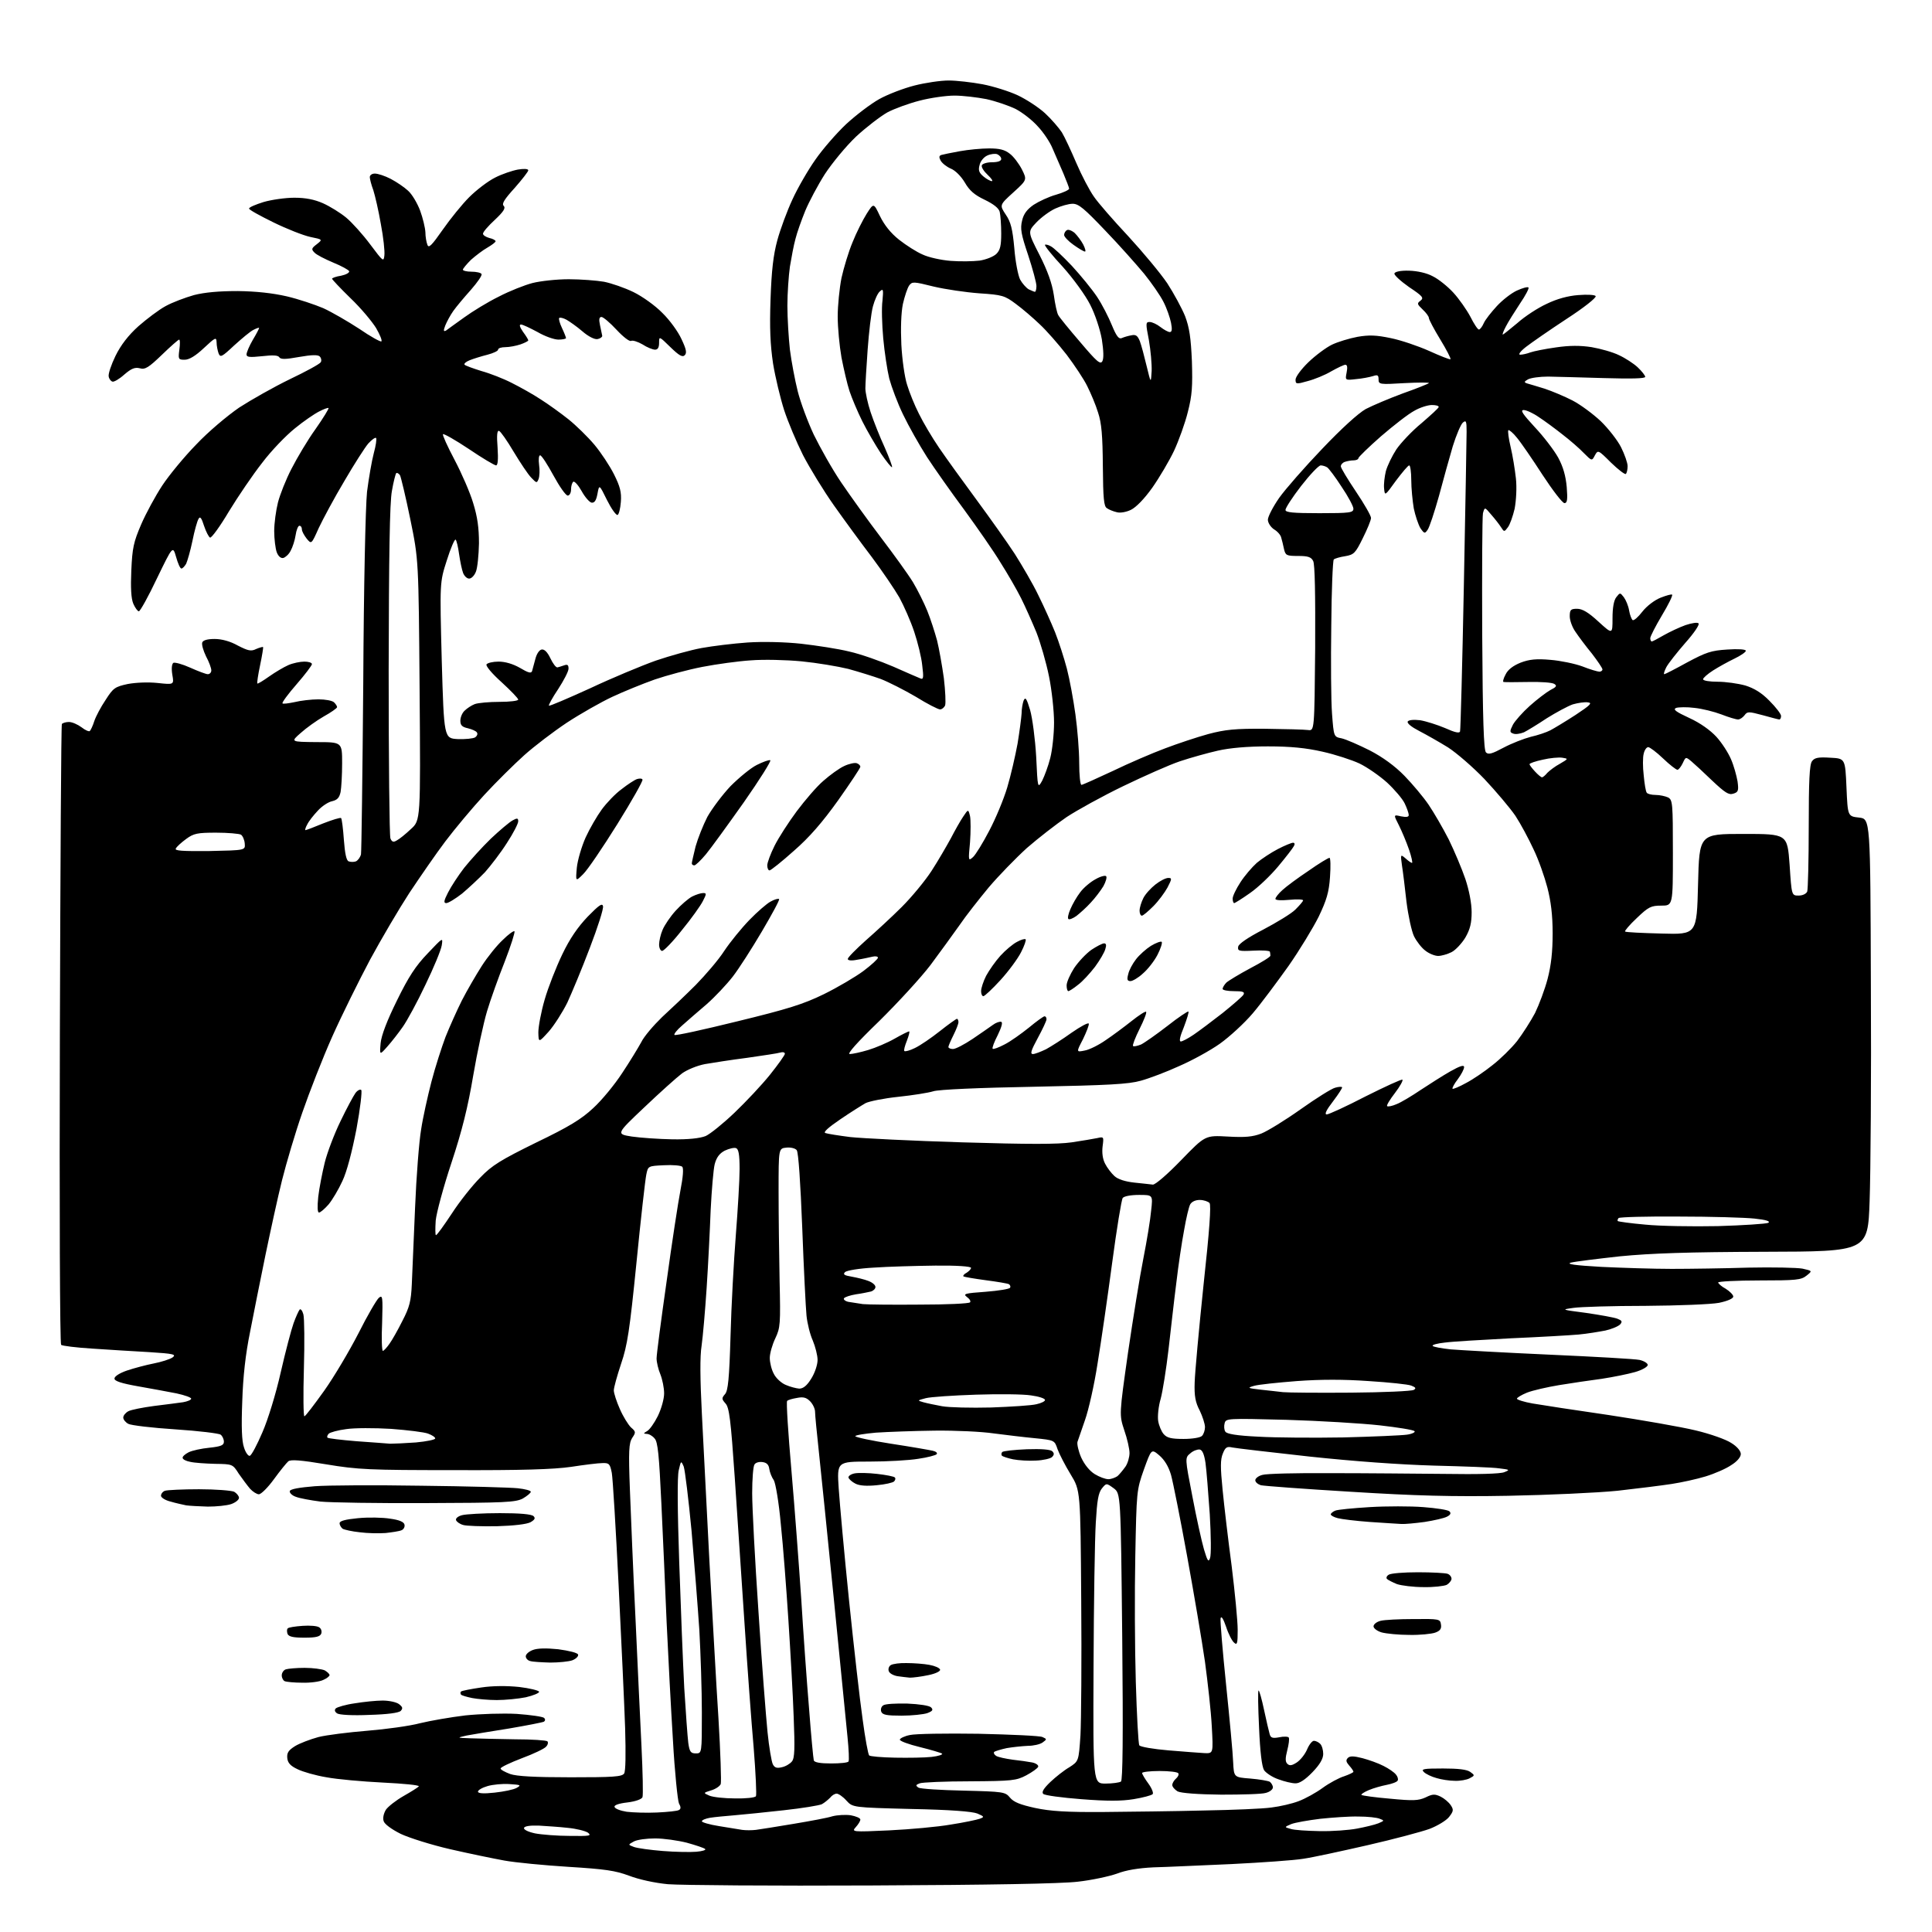 <?xml version="1.0" encoding="UTF-8" standalone="no"?>
<svg 
  version="1.1" 
  xmlns="http://www.w3.org/2000/svg" 
  xmlns:xlink="http://www.w3.org/1999/xlink" 
  xmlns:svg="http://www.w3.org/2000/svg"
  xmlns:rdf="http://www.w3.org/1999/02/22-rdf-syntax-ns#"
  xmlns:cc="http://creativecommons.org/ns#"
  xmlns:dc="http://purl.org/dc/elements/1.1/"
  viewBox="0 0 768 768"
  width="768"
  height="768"
>
<style>svg {background-color: white; }</style>"
<path stroke="none" fill="black" fill-rule="evenodd" d="M346.5,749.5C306.9,749.7 270.5,749.4 265.5,749.0C260.2,748.5 253.9,747.1 250.0,745.6C244.6,743.6 240.6,743.0 226.0,742.1C216.4,741.5 204.9,740.4 200.5,739.6C196.1,738.8 186.4,736.8 179.0,735.1C171.6,733.4 162.7,730.6 159.3,729.0C155.7,727.2 152.8,725.1 152.5,723.9C152.1,722.7 152.5,720.9 153.4,719.4C154.3,718.1 157.5,715.6 160.5,713.9C163.5,712.2 166.2,710.5 166.5,710.1C166.7,709.6 160.3,709.0 152.2,708.6C144.1,708.2 134.0,707.3 129.8,706.5C125.5,705.8 120.3,704.3 118.3,703.3C115.5,702.0 114.4,700.8 114.2,698.9C114.0,696.8 114.6,695.8 117.3,694.1C119.1,693.0 123.3,691.4 126.6,690.5C129.8,689.7 138.6,688.6 146.0,688.0C153.4,687.4 162.9,686.1 167.0,685.0C171.1,684.0 179.2,682.6 185.0,681.9C190.9,681.3 199.8,681.0 205.4,681.3C210.9,681.7 215.8,682.4 216.3,682.9C216.8,683.4 216.8,684.0 216.2,684.4C215.6,684.7 209.4,685.9 202.4,687.1C195.3,688.2 187.7,689.5 185.5,689.9C181.5,690.8 181.5,690.8 187.0,691.0C190.0,691.1 198.0,691.3 204.7,691.4C211.4,691.4 217.2,691.8 217.6,692.2C218.0,692.6 217.8,693.6 217.1,694.3C216.5,695.1 212.1,697.2 207.5,698.9C202.8,700.7 199.0,702.5 199.0,703.0C199.0,703.5 200.7,704.4 202.8,705.2C205.4,706.1 212.5,706.5 226.8,706.5C243.7,706.5 247.2,706.3 248.1,705.0C248.7,704.1 248.8,697.3 248.5,687.0C248.2,677.9 247.0,652.3 245.9,630.0C244.8,607.7 243.6,587.7 243.2,585.5C242.5,581.9 242.1,581.5 239.5,581.6C237.8,581.6 232.2,582.3 227.0,583.1C220.1,584.1 207.3,584.5 180.5,584.4C146.8,584.4 142.3,584.2 129.7,582.1C119.5,580.4 115.6,580.1 114.6,580.9C113.9,581.5 111.3,584.7 108.9,588.0C106.5,591.3 103.8,594.0 102.9,594.0C102.1,594.0 100.5,593.0 99.4,591.8C98.3,590.5 96.3,587.8 94.9,585.8C92.5,582.0 92.4,582.0 85.5,581.9C81.7,581.8 77.2,581.5 75.6,581.1C73.9,580.8 72.6,580.1 72.6,579.5C72.5,579.0 73.6,578.0 75.0,577.3C76.4,576.6 80.1,575.8 83.2,575.5C87.9,575.0 89.0,574.5 89.0,573.1C89.0,572.1 88.4,570.8 87.7,570.3C87.1,569.8 79.0,568.8 69.8,568.2C60.5,567.6 52.1,566.6 51.0,566.0C49.9,565.4 49.0,564.3 49.0,563.5C49.0,562.7 49.9,561.6 51.0,561.0C52.1,560.4 56.7,559.5 61.2,558.9C65.8,558.3 71.0,557.7 72.8,557.4C74.5,557.1 76.0,556.5 76.0,556.0C76.0,555.5 73.4,554.6 70.2,553.9C67.1,553.3 60.2,552.0 55.0,551.1C48.2,549.9 45.5,549.0 45.5,548.0C45.5,547.1 47.6,545.8 50.5,544.8C53.2,543.9 58.0,542.6 61.1,542.0C64.2,541.4 67.6,540.3 68.6,539.6C70.2,538.4 69.0,538.1 59.5,537.5C53.4,537.2 43.2,536.5 36.8,536.1C30.3,535.7 24.7,535.0 24.3,534.6C23.8,534.2 23.6,478.7 23.8,411.2C24.0,343.8 24.3,288.3 24.6,287.8C24.9,287.4 26.2,287.0 27.4,287.0C28.7,287.0 30.9,288.0 32.4,289.1C33.9,290.3 35.4,290.9 35.7,290.6C36.1,290.2 36.9,288.5 37.5,286.6C38.1,284.8 40.1,281.0 42.0,278.2C45.0,273.5 45.7,273.0 50.8,271.9C54.1,271.3 58.9,271.1 62.7,271.5C69.2,272.2 69.2,272.2 68.5,268.2C68.1,265.7 68.3,264.0 68.9,263.5C69.5,263.2 72.5,264.0 75.6,265.4C78.7,266.8 81.9,268.0 82.6,268.0C83.4,268.0 84.0,267.3 84.0,266.5C84.0,265.6 83.1,263.1 81.9,260.9C80.8,258.6 80.1,256.2 80.4,255.4C80.7,254.5 82.5,254.0 85.3,254.0C88.1,254.0 91.5,254.9 94.5,256.6C98.6,258.7 99.8,259.0 101.8,258.0C103.2,257.4 104.4,257.1 104.6,257.2C104.7,257.4 104.2,260.6 103.4,264.4C102.6,268.2 102.1,271.5 102.3,271.7C102.5,271.9 104.6,270.6 107.0,268.9C109.4,267.2 112.8,265.2 114.6,264.4C116.4,263.6 119.3,263.0 121.0,263.0C122.6,263.0 124.0,263.4 124.0,264.0C124.0,264.5 121.3,268.1 117.9,272.0C114.5,275.9 112.0,279.3 112.3,279.6C112.5,279.9 114.7,279.6 117.1,279.1C119.5,278.5 123.8,278.0 126.6,278.0C129.3,278.0 132.1,278.5 132.8,279.2C133.5,279.9 134.0,280.7 134.0,281.1C134.0,281.5 131.6,283.2 128.7,284.8C125.9,286.4 121.7,289.4 119.5,291.4C115.5,294.9 115.5,294.9 125.8,295.0C136.0,295.0 136.0,295.0 136.0,303.4C136.0,308.0 135.7,313.1 135.4,314.8C134.9,317.1 134.1,318.0 132.0,318.5C130.5,318.8 127.9,320.5 126.3,322.3C124.6,324.1 122.7,326.5 122.1,327.8C121.4,329.0 121.2,330.0 121.4,330.0C121.7,330.0 124.9,328.8 128.5,327.3C132.1,325.9 135.3,324.9 135.6,325.2C135.9,325.6 136.4,329.5 136.7,333.9C137.1,339.3 137.7,342.1 138.6,342.4C139.4,342.7 140.7,342.7 141.5,342.4C142.3,342.0 143.2,340.8 143.5,339.6C143.7,338.5 144.1,307.8 144.4,271.5C144.6,232.5 145.3,201.4 145.9,195.5C146.6,190.0 147.8,183.1 148.6,180.1C149.4,177.2 149.8,174.5 149.5,174.1C149.1,173.8 147.8,174.8 146.4,176.3C145.1,177.8 140.8,184.5 136.9,191.2C132.9,197.9 128.4,206.3 126.7,209.9C123.8,216.4 123.8,216.4 121.9,214.1C120.9,212.8 120.0,211.2 120.0,210.4C120.0,209.6 119.6,209.0 119.0,209.0C118.5,209.0 117.8,210.7 117.5,212.8C117.2,214.8 116.3,217.6 115.5,219.0C114.8,220.4 113.4,221.6 112.6,221.8C111.6,222.0 110.6,221.1 110.0,219.5C109.5,218.1 109.0,214.3 109.0,211.1C109.0,208.0 109.7,202.9 110.5,199.7C111.3,196.6 113.7,190.5 115.9,186.3C118.1,182.0 122.3,174.9 125.4,170.6C128.5,166.2 130.8,162.4 130.6,162.2C130.4,162.0 128.7,162.6 126.8,163.6C125.0,164.5 120.6,167.5 117.2,170.3C113.7,173.1 107.8,179.2 104.2,184.0C100.5,188.7 94.6,197.4 91.0,203.3C87.5,209.2 84.1,213.9 83.5,213.7C83.0,213.5 81.9,211.4 81.1,209.0C80.1,205.8 79.5,205.1 78.9,206.3C78.4,207.1 77.3,211.0 76.5,215.0C75.7,218.9 74.5,223.0 74.0,224.1C73.4,225.1 72.6,226.0 72.1,226.0C71.6,226.0 70.7,223.9 70.0,221.4C68.7,216.9 68.7,216.9 62.4,229.9C59.0,237.1 55.7,243.0 55.2,243.0C54.7,243.0 53.7,241.6 53.0,240.0C52.1,237.9 51.9,233.6 52.2,226.7C52.6,217.8 53.1,215.5 56.1,208.5C58.0,204.1 61.8,197.1 64.5,193.0C67.2,188.9 73.3,181.5 78.0,176.7C82.7,171.7 90.3,165.3 95.1,162.0C99.9,158.9 108.9,153.8 115.3,150.7C121.6,147.7 127.1,144.7 127.5,144.0C127.9,143.4 127.7,142.3 127.1,141.7C126.4,141.0 124.0,141.0 118.9,141.9C113.4,142.9 111.6,142.9 111.0,142.0C110.5,141.2 108.5,141.1 104.1,141.6C99.3,142.1 98.0,142.0 98.0,140.9C98.0,140.1 99.1,137.5 100.5,135.1C101.9,132.8 103.0,130.6 103.0,130.4C103.0,130.1 102.0,130.5 100.8,131.1C99.5,131.7 96.1,134.6 93.1,137.3C88.2,141.9 87.6,142.2 86.9,140.5C86.5,139.4 86.1,137.4 86.1,136.1C86.0,133.9 85.7,134.0 81.0,138.4C77.7,141.5 75.2,143.0 73.4,143.0C70.9,143.0 70.8,142.8 71.3,139.0C71.6,136.8 71.6,135.0 71.2,135.0C70.9,135.0 67.8,137.7 64.4,141.0C59.1,146.1 57.7,147.0 55.6,146.4C53.6,145.9 52.2,146.5 49.4,148.9C47.4,150.7 45.3,151.9 44.7,151.7C44.0,151.5 43.3,150.5 43.2,149.6C43.0,148.6 44.2,145.0 45.9,141.5C48.0,137.2 51.0,133.3 55.0,129.7C58.3,126.8 63.2,123.1 65.8,121.7C68.5,120.2 73.6,118.3 77.1,117.3C81.4,116.2 87.1,115.7 94.5,115.7C101.9,115.8 108.3,116.5 114.0,117.8C118.7,118.9 125.2,121.1 128.5,122.5C131.8,124.0 138.2,127.7 142.8,130.7C147.3,133.8 151.3,136.0 151.6,135.7C152.0,135.4 151.0,133.0 149.5,130.4C147.9,127.8 143.4,122.4 139.3,118.5C135.3,114.6 132.0,111.1 132.0,110.8C132.0,110.5 133.6,109.9 135.6,109.6C137.5,109.2 139.0,108.4 138.8,107.8C138.6,107.3 135.7,105.7 132.5,104.4C129.2,103.0 125.8,101.3 125.0,100.4C123.7,99.1 123.8,98.7 125.9,97.1C128.3,95.2 128.3,95.2 123.4,94.2C120.6,93.6 114.0,91.0 108.7,88.4C103.4,85.8 99.0,83.4 99.0,82.9C99.0,82.4 101.6,81.3 104.8,80.3C107.9,79.4 113.4,78.6 117.0,78.6C121.5,78.6 125.0,79.3 128.4,80.8C131.1,82.0 135.3,84.6 137.6,86.5C140.0,88.5 144.3,93.3 147.2,97.2C152.3,104.0 152.5,104.2 152.8,101.5C153.0,99.9 152.4,94.3 151.4,89.1C150.5,83.8 149.1,77.8 148.4,75.6C147.6,73.5 147.0,71.1 147.0,70.4C147.0,69.6 147.9,69.0 149.0,69.0C150.2,69.0 153.0,69.9 155.3,71.1C157.6,72.3 160.7,74.4 162.2,75.8C163.8,77.2 165.9,80.8 167.0,83.7C168.1,86.7 169.0,90.5 169.1,92.3C169.1,94.1 169.5,96.3 169.9,97.3C170.4,98.8 171.6,97.6 176.0,91.3C179.0,87.0 183.7,81.2 186.5,78.4C189.4,75.5 194.0,72.0 196.8,70.6C199.5,69.2 203.7,67.8 205.9,67.4C208.3,67.0 210.0,67.1 210.0,67.7C210.0,68.2 207.5,71.4 204.6,74.7C200.5,79.2 199.4,81.0 200.2,81.8C201.1,82.7 200.2,84.1 196.7,87.4C194.1,89.8 192.0,92.2 192.0,92.9C192.0,93.5 193.1,94.2 194.5,94.6C195.9,94.9 197.0,95.5 197.0,95.9C197.0,96.3 195.5,97.4 193.8,98.4C192.0,99.4 189.0,101.7 187.2,103.3C185.5,105.0 184.0,106.8 184.0,107.2C184.0,107.6 185.5,108.0 187.4,108.0C189.3,108.0 191.1,108.4 191.4,108.9C191.8,109.4 189.8,112.2 187.2,115.2C184.6,118.1 181.4,121.9 180.2,123.6C179.0,125.3 177.6,127.9 177.0,129.4C176.2,131.5 176.3,131.9 177.3,131.4C177.9,130.9 181.2,128.6 184.5,126.2C187.8,123.8 194.0,120.0 198.3,117.9C202.5,115.7 208.6,113.3 211.7,112.5C214.9,111.7 221.3,111.0 226.1,111.0C230.8,111.0 237.2,111.5 240.1,112.0C243.1,112.6 248.3,114.4 251.8,116.1C255.3,117.8 260.5,121.5 263.3,124.4C266.2,127.2 269.6,131.9 270.9,134.8C272.8,138.8 273.1,140.3 272.2,141.2C271.3,142.1 270.0,141.4 266.5,138.0C262.0,133.6 262.0,133.6 262.0,136.3C262.0,138.1 261.5,139.0 260.4,139.0C259.5,139.0 257.2,138.1 255.4,136.9C253.5,135.8 251.5,135.2 250.9,135.5C250.3,135.9 247.8,134.0 245.1,131.1C242.5,128.3 239.8,126.0 239.1,126.0C238.2,126.0 238.0,126.9 238.5,129.2C238.9,131.0 239.3,132.9 239.4,133.5C239.4,134.0 238.6,134.6 237.5,134.8C236.3,135.0 233.8,133.7 231.5,131.7C229.3,129.8 226.4,127.8 225.2,127.1C223.9,126.4 222.6,126.1 222.3,126.4C222.0,126.7 222.5,128.5 223.4,130.4C224.3,132.3 225.0,134.1 225.0,134.4C225.0,134.7 223.6,135.0 222.0,135.0C220.3,135.0 216.6,133.7 213.7,132.0C210.7,130.4 207.8,129.0 207.1,129.0C206.3,129.0 206.6,130.0 207.9,131.9C209.1,133.5 210.0,135.0 210.0,135.3C210.0,135.6 208.6,136.3 206.9,136.9C205.1,137.5 202.4,138.0 200.9,138.0C199.3,138.0 198.0,138.4 198.0,139.0C198.0,139.5 196.1,140.4 193.8,141.0C191.4,141.6 188.2,142.6 186.7,143.2C185.2,143.8 184.3,144.6 184.7,145.0C185.1,145.4 188.2,146.5 191.4,147.5C194.7,148.4 200.1,150.5 203.4,152.2C206.8,153.9 212.0,156.8 215.0,158.8C218.0,160.7 223.0,164.3 226.0,166.7C229.0,169.1 233.7,173.7 236.3,176.8C238.9,179.9 242.4,185.2 244.1,188.6C246.5,193.4 247.1,195.7 246.8,199.5C246.6,202.2 246.0,204.5 245.5,204.7C244.9,204.9 243.0,202.2 241.3,198.8C238.2,192.5 238.2,192.5 237.5,196.3C237.0,199.0 236.3,200.0 235.1,199.8C234.3,199.6 232.5,197.6 231.2,195.2C229.9,192.9 228.4,191.2 227.9,191.5C227.4,191.9 227.0,193.2 227.0,194.6C227.0,195.9 226.4,197.0 225.7,197.0C224.9,197.0 222.4,193.4 220.0,189.0C217.6,184.6 215.3,181.0 214.7,181.0C214.2,181.0 214.0,182.6 214.3,184.8C214.6,186.8 214.5,189.3 214.1,190.4C213.4,192.1 213.3,192.1 211.2,189.9C209.9,188.6 206.8,183.9 204.2,179.6C201.6,175.2 199.0,171.5 198.4,171.3C197.6,171.0 197.4,173.0 197.8,178.0C198.1,182.6 197.9,185.0 197.2,185.0C196.6,185.0 191.7,182.1 186.4,178.5C181.0,174.9 176.4,172.3 176.1,172.6C175.8,172.9 177.9,177.5 180.7,182.8C183.5,188.1 186.9,195.9 188.1,200.0C189.8,205.5 190.4,209.8 190.4,216.0C190.3,220.7 189.8,225.7 189.2,227.2C188.6,228.8 187.4,230.0 186.5,230.0C185.6,230.0 184.6,229.0 184.1,227.8C183.6,226.5 182.9,223.1 182.5,220.3C182.1,217.4 181.5,214.8 181.1,214.5C180.7,214.3 179.1,218.0 177.6,222.8C174.8,231.5 174.8,231.5 175.6,262.5C176.5,293.5 176.5,293.5 182.0,293.8C185.0,293.9 188.1,293.6 188.9,293.1C189.6,292.6 190.0,291.8 189.6,291.2C189.3,290.6 187.6,289.9 186.0,289.5C183.7,289.0 183.0,288.3 183.0,286.5C183.0,285.2 183.7,283.4 184.7,282.5C185.6,281.6 187.4,280.4 188.7,279.9C190.0,279.4 194.5,279.0 198.6,279.0C202.7,279.0 206.0,278.6 206.0,278.1C206.0,277.6 203.0,274.5 199.4,271.2C195.6,267.8 193.0,264.7 193.4,264.1C193.8,263.5 196.0,263.0 198.2,263.0C200.8,263.0 203.9,263.9 206.7,265.5C209.9,267.4 211.1,267.8 211.5,266.8C211.7,266.1 212.3,263.9 212.8,262.0C213.3,260.0 214.3,258.4 215.3,258.2C216.4,258.0 217.6,259.2 218.8,261.7C219.8,263.8 221.0,265.4 221.6,265.3C222.1,265.2 223.3,264.8 224.2,264.5C225.6,264.0 226.0,264.3 226.0,265.8C226.0,266.9 224.1,270.5 221.9,273.9C219.6,277.3 218.0,280.3 218.2,280.5C218.4,280.8 225.8,277.6 234.6,273.6C243.3,269.5 255.1,264.6 260.7,262.6C266.3,260.7 274.5,258.4 278.9,257.6C283.3,256.8 291.5,255.8 297.2,255.4C303.2,255.0 312.1,255.2 318.5,255.9C324.6,256.6 333.2,257.9 337.6,259.0C342.1,260.0 350.0,262.8 355.1,265.0C360.3,267.3 365.1,269.4 365.9,269.7C367.1,270.2 367.2,269.3 366.6,264.5C366.3,261.3 364.8,255.3 363.4,251.1C362.0,246.9 359.3,240.8 357.5,237.5C355.6,234.2 350.7,227.0 346.6,221.5C342.4,216.0 335.6,206.7 331.5,200.9C327.4,195.1 321.9,186.1 319.2,180.9C316.6,175.7 313.2,167.6 311.7,163.0C310.2,158.3 308.2,150.0 307.3,144.5C306.2,137.1 305.9,130.5 306.3,119.0C306.7,107.5 307.4,101.4 309.0,95.5C310.2,91.1 312.9,83.8 315.0,79.3C317.1,74.7 321.2,67.6 324.1,63.5C327.0,59.3 332.5,53.0 336.3,49.4C340.2,45.8 346.1,41.3 349.5,39.4C352.9,37.5 359.2,35.1 363.5,34.0C367.8,32.9 373.9,32.0 377.1,32.0C380.2,32.0 386.3,32.7 390.6,33.5C394.8,34.3 401.2,36.3 404.6,37.9C408.0,39.5 412.9,42.7 415.4,45.0C417.9,47.3 420.9,50.8 422.1,52.6C423.2,54.4 425.8,60.0 427.9,64.9C430.0,69.8 433.1,75.7 434.8,78.1C436.4,80.5 442.6,87.6 448.5,93.9C454.3,100.2 461.3,108.6 464.0,112.6C466.6,116.6 469.8,122.5 471.1,125.7C472.8,130.2 473.4,134.3 473.8,143.6C474.1,153.5 473.9,157.1 472.2,163.7C471.1,168.2 468.6,175.1 466.7,179.2C464.8,183.2 460.9,189.8 458.1,193.8C454.9,198.3 451.6,201.7 449.5,202.7C447.6,203.6 445.2,204.0 443.9,203.6C442.6,203.3 440.8,202.6 440.0,202.0C438.8,201.3 438.5,198.1 438.4,185.3C438.3,173.1 437.9,168.2 436.5,164.0C435.6,161.0 433.6,156.3 432.2,153.5C430.9,150.8 427.1,145.1 424.0,141.0C420.8,136.9 416.0,131.4 413.3,128.9C410.7,126.4 406.4,122.7 403.8,120.8C399.4,117.5 398.4,117.2 389.3,116.6C383.9,116.2 375.7,115.0 371.1,113.9C363.1,111.9 362.6,111.9 361.4,113.5C360.7,114.5 359.6,117.8 358.9,120.9C358.2,124.4 358.0,130.5 358.3,137.0C358.6,142.8 359.6,150.0 360.6,153.0C361.5,156.0 363.6,161.2 365.3,164.5C366.9,167.8 370.5,173.9 373.3,178.0C376.1,182.1 382.8,191.4 388.2,198.7C393.5,205.9 400.4,215.6 403.4,220.2C406.3,224.8 410.6,232.1 412.7,236.5C414.9,240.9 417.9,247.6 419.4,251.3C420.9,255.1 423.0,261.6 424.1,265.8C425.2,270.0 426.7,278.2 427.5,284.0C428.3,289.8 429.0,298.4 429.0,303.2C429.0,308.1 429.4,312.0 429.9,312.0C430.3,312.0 435.9,309.5 442.3,306.5C448.7,303.4 458.0,299.4 463.1,297.5C468.1,295.6 475.9,293.0 480.3,291.8C487.1,290.0 491.0,289.6 503.0,289.7C511.0,289.8 518.6,290.0 520.0,290.2C522.5,290.5 522.5,290.5 522.8,257.7C522.9,236.2 522.7,224.2 522.0,223.0C521.2,221.4 519.9,221.0 516.0,221.0C511.4,221.0 511.0,220.8 510.4,218.2C510.1,216.7 509.6,214.7 509.3,213.7C509.1,212.7 507.8,211.2 506.4,210.4C505.1,209.5 504.0,207.8 504.0,206.6C504.0,205.4 506.0,201.5 508.5,197.9C511.0,194.4 518.7,185.6 525.6,178.4C533.2,170.4 539.9,164.3 542.9,162.6C545.6,161.2 552.2,158.4 557.6,156.4C563.0,154.5 567.7,152.6 568.0,152.3C568.3,152.0 563.9,152.0 558.2,152.3C548.4,152.9 548.0,152.8 548.0,150.8C548.0,149.1 547.6,148.9 545.8,149.5C544.5,149.9 541.5,150.5 539.1,150.7C534.7,151.2 534.7,151.2 535.3,148.1C535.7,146.1 535.6,145.0 534.8,145.0C534.2,145.0 531.7,146.2 529.2,147.6C526.7,149.1 522.5,150.8 519.8,151.5C515.3,152.8 515.0,152.7 515.0,150.9C515.0,149.8 517.3,146.7 520.1,144.0C522.9,141.3 527.2,138.1 529.5,137.0C531.8,135.9 536.4,134.5 539.6,133.9C544.2,133.1 547.1,133.2 552.8,134.4C556.8,135.2 563.6,137.5 568.1,139.5C572.5,141.5 576.3,143.0 576.6,142.8C576.8,142.5 575.0,139.0 572.5,134.9C570.0,130.8 568.0,127.0 568.0,126.4C568.0,125.8 566.9,124.3 565.5,123.0C563.3,120.9 563.2,120.6 564.7,119.5C566.1,118.4 565.5,117.7 560.1,114.1C556.7,111.7 554.1,109.3 554.3,108.7C554.5,108.0 556.8,107.5 560.1,107.6C563.4,107.7 567.1,108.5 569.5,109.8C571.8,110.9 575.5,113.9 577.7,116.3C580.0,118.8 583.0,123.1 584.5,125.9C585.9,128.7 587.4,131.0 587.9,131.0C588.3,131.0 589.2,129.9 589.8,128.5C590.4,127.1 592.8,124.1 595.0,121.7C597.2,119.3 600.8,116.5 603.0,115.5C605.2,114.5 607.3,113.9 607.6,114.3C607.9,114.6 606.4,117.5 604.2,120.7C602.1,123.9 599.5,128.0 598.6,129.8C597.7,131.5 597.1,133.0 597.4,133.0C597.6,133.0 600.2,130.9 603.2,128.4C606.1,125.8 611.3,122.4 614.8,120.8C618.9,118.8 623.3,117.6 627.4,117.3C631.1,117.0 634.0,117.2 634.3,117.7C634.7,118.3 629.5,122.4 622.7,126.8C616.0,131.2 608.8,136.2 606.6,137.9C604.3,139.7 603.4,141.0 604.3,141.0C605.2,141.0 607.0,140.6 608.3,140.1C609.7,139.6 614.2,138.7 618.5,138.1C623.9,137.3 628.2,137.3 632.7,138.0C636.2,138.6 641.2,140.0 643.6,141.2C646.0,142.3 649.4,144.5 651.0,146.0C652.7,147.6 654.0,149.3 654.0,149.8C654.0,150.5 648.3,150.6 637.8,150.3C628.8,150.0 618.8,149.8 615.4,149.7C612.1,149.7 608.5,150.2 607.4,150.8C605.8,151.7 605.8,152.0 607.0,152.4C607.8,152.6 611.0,153.6 614.0,154.5C617.0,155.5 622.0,157.6 625.1,159.2C628.2,160.8 633.2,164.5 636.3,167.4C639.3,170.3 643.0,175.0 644.4,177.8C645.8,180.6 647.0,184.0 647.0,185.3C647.0,186.6 646.7,188.0 646.3,188.4C645.9,188.7 643.3,186.7 640.4,183.9C635.3,178.8 635.2,178.8 634.0,181.0C632.8,183.3 632.8,183.3 629.6,180.1C627.9,178.3 624.1,175.0 621.1,172.7C618.2,170.4 614.0,167.3 611.7,165.8C609.4,164.2 606.7,163.0 605.7,163.0C604.2,163.0 605.3,164.6 610.1,169.8C613.6,173.5 617.8,179.0 619.4,181.9C621.4,185.6 622.4,189.2 622.8,193.6C623.2,198.6 623.0,200.0 621.9,200.0C621.1,200.0 617.2,194.9 613.2,188.8C609.2,182.6 604.6,175.9 603.0,174.0C601.5,172.1 599.9,170.8 599.6,171.0C599.3,171.3 599.7,174.3 600.5,177.7C601.3,181.0 602.2,186.6 602.6,190.2C603.0,193.9 602.7,198.9 602.1,202.2C601.4,205.2 600.2,208.6 599.4,209.6C598.0,211.5 597.9,211.5 596.7,209.6C596.0,208.5 594.3,206.3 592.8,204.6C590.2,201.5 590.2,201.5 589.5,204.0C589.2,205.4 589.1,227.1 589.2,252.2C589.4,286.3 589.8,298.2 590.7,299.1C591.7,300.1 593.2,299.6 597.7,297.2C600.9,295.5 605.8,293.6 608.5,292.9C611.2,292.3 614.8,291.1 616.3,290.3C617.8,289.5 622.3,286.8 626.3,284.2C632.2,280.3 633.1,279.4 631.2,279.2C630.0,279.0 627.3,279.4 625.2,280.0C623.2,280.7 618.6,283.2 614.9,285.5C611.3,287.9 607.2,290.4 605.8,291.1C604.3,291.7 602.4,292.0 601.5,291.6C600.1,291.1 600.1,290.7 601.4,288.1C602.2,286.6 605.3,283.1 608.1,280.6C611.0,278.0 614.7,275.2 616.3,274.3C618.7,273.1 619.0,272.6 617.9,271.9C617.1,271.3 612.5,271.0 607.5,271.1C602.5,271.2 598.2,271.2 597.7,271.1C597.3,271.1 597.6,269.7 598.5,268.1C599.4,266.2 601.5,264.6 604.5,263.4C607.9,262.1 610.8,261.8 616.3,262.3C620.2,262.6 626.0,263.8 629.0,264.9C632.0,266.1 635.1,267.0 635.8,267.0C636.4,267.0 637.0,266.6 637.0,266.1C637.0,265.6 635.1,262.8 632.8,259.8C630.4,256.9 627.5,253.0 626.3,251.2C625.0,249.4 624.0,246.6 624.0,245.0C624.0,242.4 624.4,242.0 626.9,242.0C629.0,242.0 631.4,243.4 635.4,247.1C641.0,252.2 641.0,252.2 641.0,245.8C641.0,241.6 641.5,238.7 642.5,237.4C644.0,235.5 644.0,235.5 645.5,237.4C646.3,238.5 647.3,240.8 647.6,242.7C647.9,244.5 648.6,246.2 649.0,246.5C649.5,246.8 651.2,245.3 652.9,243.1C654.6,240.9 657.8,238.5 660.1,237.6C662.4,236.7 664.5,236.1 664.7,236.4C665.0,236.7 663.2,240.4 660.6,244.7C658.1,248.9 656.0,253.0 656.0,253.7C656.0,254.4 656.3,255.0 656.6,255.0C656.9,255.0 659.0,253.9 661.4,252.5C663.7,251.2 667.5,249.4 670.0,248.5C672.4,247.7 674.7,247.3 675.2,247.8C675.7,248.3 673.3,251.8 669.9,255.6C666.6,259.4 663.2,263.7 662.4,265.2C661.6,266.8 661.2,268.0 661.6,268.0C661.9,268.0 666.0,265.9 670.7,263.3C678.2,259.3 680.2,258.6 686.6,258.2C690.9,257.9 694.0,258.1 694.0,258.7C694.0,259.2 692.0,260.6 689.5,261.8C687.0,263.0 683.2,265.1 681.0,266.5C678.8,267.9 677.0,269.5 677.0,270.0C677.0,270.6 679.6,271.0 682.8,271.0C686.0,271.0 690.9,271.7 693.8,272.5C697.3,273.6 700.3,275.4 703.4,278.6C705.9,281.1 708.0,283.8 708.0,284.6C708.0,285.4 707.7,286.0 707.3,286.0C706.9,286.0 704.0,285.2 700.7,284.3C695.1,282.8 694.6,282.8 693.5,284.3C692.8,285.2 691.7,286.0 690.9,286.0C690.1,286.0 687.1,285.1 684.3,284.0C681.4,282.9 676.6,281.7 673.6,281.4C670.6,281.0 667.3,281.1 666.3,281.4C664.9,282.0 666.1,282.9 671.5,285.4C675.9,287.4 679.9,290.3 682.3,292.9C684.4,295.2 687.0,299.2 688.1,301.8C689.2,304.3 690.3,308.3 690.7,310.6C691.2,314.3 691.0,314.9 689.0,315.5C687.2,316.1 685.7,315.1 680.6,310.3C677.3,307.1 673.5,303.6 672.3,302.6C670.1,300.8 670.1,300.8 668.9,303.4C668.2,304.8 667.3,306.0 666.8,306.0C666.3,306.0 663.7,304.0 661.1,301.5C658.5,299.0 655.8,297.0 655.2,297.0C654.5,297.0 653.7,298.2 653.4,299.6C653.0,301.0 653.0,304.9 653.4,308.2C653.7,311.5 654.2,314.6 654.6,315.1C654.9,315.6 656.5,316.0 658.1,316.0C659.8,316.0 662.0,316.5 663.1,317.0C664.9,318.0 665.0,319.3 665.0,339.0C665.0,360.0 665.0,360.0 660.4,360.0C656.3,360.0 655.3,360.5 650.7,364.9C647.8,367.6 645.7,370.1 646.0,370.3C646.3,370.6 652.8,370.9 660.5,371.1C674.5,371.5 674.5,371.5 675.0,351.5C675.5,331.5 675.5,331.5 693.0,331.5C710.5,331.5 710.5,331.5 711.4,343.8C712.2,356.0 712.2,356.0 715.0,356.0C716.6,356.0 718.0,355.3 718.4,354.4C718.7,353.5 719.0,341.9 719.0,328.6C719.0,310.5 719.3,303.9 720.3,302.6C721.3,301.2 722.8,300.9 727.5,301.2C733.5,301.5 733.5,301.5 734.0,313.0C734.5,324.5 734.5,324.5 739.0,325.0C743.5,325.5 743.5,325.5 743.7,391.5C743.9,427.8 743.6,466.5 743.2,477.5C742.5,497.5 742.5,497.5 701.5,497.6C670.8,497.7 656.4,498.2 644.0,499.4C634.9,500.4 626.1,501.5 624.5,501.9C622.4,502.5 626.0,503.0 636.5,503.6C644.8,504.0 657.4,504.4 664.5,504.4C671.6,504.4 685.4,504.2 695.0,503.9C704.6,503.7 714.3,503.9 716.5,504.3C720.5,505.2 720.5,505.2 718.1,507.1C716.0,508.8 714.0,509.0 699.4,509.0C690.4,509.0 683.0,509.4 683.0,509.8C683.0,510.2 684.3,511.4 686.0,512.3C687.6,513.3 689.0,514.7 689.0,515.4C689.0,516.2 686.7,517.2 683.3,517.9C680.1,518.5 667.3,519.0 654.1,519.1C641.1,519.1 628.2,519.5 625.5,519.9C620.5,520.6 620.6,520.6 630.5,521.9C636.0,522.7 641.6,523.7 642.9,524.2C644.7,524.9 645.0,525.3 644.1,526.4C643.4,527.2 640.8,528.3 638.2,528.9C635.6,529.4 630.8,530.2 627.5,530.5C624.2,530.8 612.0,531.5 600.5,532.0C589.0,532.6 577.1,533.3 574.3,533.7C571.4,534.0 569.2,534.6 569.5,535.0C569.7,535.4 573.0,536.0 576.7,536.4C580.4,536.7 598.1,537.7 616.0,538.5C633.9,539.3 650.0,540.2 651.8,540.6C653.5,541.0 655.0,541.9 655.0,542.6C655.0,543.3 652.8,544.6 650.0,545.4C647.2,546.2 641.3,547.4 636.7,548.1C632.2,548.7 624.6,549.8 619.8,550.6C615.0,551.4 609.3,552.7 607.0,553.6C604.8,554.5 603.0,555.6 603.0,556.0C603.0,556.4 605.8,557.3 609.2,557.9C612.7,558.5 626.3,560.6 639.5,562.5C652.7,564.5 668.2,567.2 674.0,568.6C679.9,570.0 686.1,572.2 688.2,573.6C690.5,575.0 692.0,576.8 692.0,578.0C692.0,579.2 690.5,581.0 688.2,582.4C686.2,583.8 681.6,585.8 678.0,586.9C674.4,588.0 668.4,589.3 664.5,589.9C660.6,590.5 651.0,591.7 643.0,592.6C635.0,593.4 615.5,594.3 599.5,594.6C577.3,595.0 562.6,594.6 537.0,593.0C518.6,591.9 502.5,590.7 501.2,590.4C500.0,590.0 499.0,589.2 499.0,588.4C499.0,587.7 500.2,586.7 501.8,586.3C503.3,585.8 515.5,585.5 529.0,585.6C542.5,585.6 563.0,585.8 574.5,585.9C587.1,586.1 596.5,585.9 598.0,585.2C600.3,584.3 600.2,584.2 596.0,583.7C593.5,583.3 581.8,582.9 570.0,582.6C556.3,582.2 538.3,580.9 520.5,579.0C505.1,577.3 491.3,575.7 489.9,575.4C487.7,574.9 487.1,575.3 486.1,577.8C485.1,580.2 485.1,583.2 486.0,592.2C486.6,598.4 488.2,612.0 489.6,622.5C490.9,633.0 492.0,644.4 492.0,647.9C492.0,653.3 491.8,654.1 490.6,653.0C489.8,652.4 488.3,649.5 487.4,646.7C486.3,643.5 485.5,642.2 485.2,643.3C485.0,644.3 486.0,656.2 487.4,669.8C488.8,683.4 490.1,697.2 490.2,700.5C490.5,706.5 490.5,706.5 497.0,707.0C500.6,707.3 504.1,707.9 504.8,708.3C505.4,708.8 506.0,709.8 506.0,710.5C506.0,711.3 504.8,712.3 503.2,712.7C501.7,713.2 493.7,713.4 485.4,713.4C476.2,713.3 469.5,712.8 468.1,712.1C467.0,711.4 466.0,710.3 466.0,709.6C466.0,708.8 466.7,707.7 467.5,707.0C468.3,706.3 468.7,705.4 468.4,704.9C468.1,704.4 464.8,704.0 460.9,704.0C457.1,704.0 454.0,704.4 454.0,704.8C454.0,705.2 455.1,707.1 456.5,709.0C457.9,710.9 458.6,712.8 458.2,713.2C457.7,713.7 454.3,714.6 450.6,715.2C445.7,716.0 440.1,716.0 429.8,715.2C422.1,714.6 415.3,713.7 414.7,713.1C414.0,712.4 414.8,711.0 417.5,708.4C419.6,706.4 423.0,703.7 425.1,702.5C428.8,700.1 428.8,700.1 429.5,689.8C429.8,684.1 430.0,659.9 429.8,636.0C429.5,592.5 429.5,592.5 425.6,586.1C423.4,582.5 421.1,578.0 420.4,576.1C419.2,572.5 419.2,572.5 411.3,571.7C407.0,571.3 399.7,570.4 395.0,569.8C390.3,569.1 379.8,568.6 371.5,568.7C363.2,568.8 352.8,569.2 348.2,569.5C343.7,569.9 340.0,570.5 340.0,570.9C340.0,571.3 346.4,572.7 354.2,573.9C362.1,575.1 369.5,576.4 370.8,576.7C372.1,577.0 372.8,577.6 372.3,578.1C371.9,578.5 368.6,579.4 365.0,579.9C361.4,580.5 352.7,581.0 345.6,581.0C332.7,581.0 332.7,581.0 333.4,591.7C333.8,597.6 335.6,617.6 337.5,636.1C339.4,654.5 341.8,675.8 342.9,683.4C343.9,691.0 345.1,697.4 345.5,697.8C345.8,698.2 350.5,698.6 355.8,698.7C361.1,698.8 367.7,698.7 370.3,698.4C373.0,698.1 374.8,697.5 374.5,697.1C374.1,696.8 370.2,695.6 365.7,694.5C361.2,693.4 357.6,692.1 357.7,691.5C357.8,691.0 359.6,690.1 361.7,689.7C363.8,689.2 376.1,689.0 389.0,689.2C401.9,689.5 413.4,690.0 414.4,690.5C416.2,691.3 416.2,691.4 414.4,692.7C413.4,693.4 410.8,694.0 408.6,694.0C406.3,694.1 402.6,694.5 400.2,694.9C397.9,695.4 395.6,696.1 395.2,696.4C394.9,696.8 395.2,697.5 396.0,698.0C396.8,698.5 399.7,699.1 402.5,699.5C405.2,699.8 408.8,700.3 410.3,700.6C411.8,700.9 412.9,701.7 412.7,702.3C412.5,702.9 410.4,704.4 408.0,705.7C404.0,707.8 402.5,708.0 385.6,708.1C375.6,708.1 366.6,708.5 365.6,708.9C364.0,709.5 363.9,709.8 365.1,710.6C365.9,711.1 373.9,711.6 383.0,711.8C399.0,712.2 399.6,712.3 401.5,714.6C403.0,716.4 405.6,717.4 411.5,718.7C417.6,720.0 424.1,720.4 438.5,720.3C448.9,720.2 466.9,720.0 478.5,719.7C490.1,719.5 502.2,719.0 505.5,718.5C508.8,718.1 513.6,717.0 516.2,716.0C518.9,715.0 523.2,712.6 525.8,710.7C528.4,708.8 532.3,706.7 534.3,706.1C536.3,705.4 538.0,704.6 538.0,704.3C538.0,703.9 537.2,702.8 536.3,701.8C535.1,700.4 534.9,699.7 535.8,698.8C536.6,698.0 538.1,698.0 541.6,698.9C544.2,699.6 547.9,700.9 550.0,702.0C552.0,703.0 554.2,704.5 554.9,705.4C555.6,706.2 555.9,707.3 555.6,707.8C555.3,708.4 553.3,709.1 551.3,709.5C549.2,709.9 546.0,710.8 544.1,711.6C542.2,712.4 540.9,713.3 541.2,713.5C541.5,713.8 546.6,714.5 552.5,715.0C561.8,715.9 563.8,715.8 566.7,714.5C569.5,713.1 570.4,713.1 572.7,714.2C574.1,714.9 575.9,716.4 576.7,717.6C577.9,719.4 577.8,720.0 576.0,722.3C574.9,723.7 571.4,725.8 568.3,727.0C565.3,728.1 554.1,731.1 543.6,733.5C533.1,735.9 521.6,738.4 518.0,738.9C514.4,739.5 501.6,740.4 489.5,741.0C477.4,741.5 463.4,742.2 458.5,742.3C452.5,742.6 447.6,743.4 444.0,744.8C440.9,745.9 433.9,747.4 428.5,748.0C422.0,748.8 392.9,749.3 346.5,749.5zM276.8,736.1C279.2,735.9 280.8,735.4 280.3,735.0C279.9,734.6 276.6,733.5 273.0,732.5C269.4,731.6 263.8,730.8 260.4,730.8C257.1,730.8 253.3,731.3 252.0,732.0C249.6,733.3 249.6,733.3 252.0,734.2C253.4,734.7 258.5,735.4 263.5,735.8C268.4,736.2 274.5,736.3 276.8,736.1zM226.5,729.8C234.4,729.9 235.3,729.8 233.7,728.5C232.6,727.8 229.0,726.9 225.7,726.6C222.3,726.2 217.1,725.9 214.1,725.7C210.8,725.6 208.6,725.9 208.3,726.6C208.1,727.3 209.9,728.2 212.7,728.8C215.3,729.3 221.6,729.8 226.5,729.8zM300.5,727.4C302.1,727.2 308.9,726.1 315.5,725.0C322.1,723.9 329.1,722.6 330.9,722.0C332.8,721.5 336.1,721.3 338.2,721.6C340.3,722.0 342.0,722.7 342.0,723.3C342.0,723.9 341.2,725.2 340.2,726.3C338.5,728.2 338.6,728.3 353.5,727.6C361.8,727.2 372.8,726.2 377.9,725.3C383.1,724.5 388.3,723.4 389.4,723.0C391.4,722.3 391.3,722.1 388.5,720.9C386.5,720.1 377.8,719.4 362.3,719.1C339.0,718.5 339.0,718.5 336.5,715.8C335.1,714.2 333.3,713.0 332.6,713.0C331.8,713.0 330.7,713.7 330.0,714.6C329.2,715.4 327.8,716.6 326.7,717.2C325.6,717.7 318.9,718.8 311.6,719.6C304.4,720.4 295.6,721.3 292.0,721.6C288.4,721.9 284.0,722.3 282.2,722.6C280.5,722.9 279.0,723.5 279.0,724.0C279.0,724.4 282.0,725.3 285.8,725.9C289.5,726.5 293.6,727.2 295.0,727.4C296.4,727.6 298.9,727.6 300.5,727.4zM524.6,727.9C529.6,728.0 536.3,727.5 539.4,726.9C542.6,726.3 546.4,725.4 547.9,724.8C550.3,723.8 550.4,723.7 548.5,723.0C547.4,722.5 543.6,722.1 540.0,722.1C536.4,722.0 529.6,722.5 524.8,723.0C520.0,723.6 514.8,724.5 513.3,725.1C510.5,726.3 510.5,726.3 513.0,727.0C514.4,727.5 519.6,727.8 524.6,727.9zM261.2,720.5C265.4,720.3 269.4,719.9 269.9,719.5C270.7,719.1 270.7,718.3 269.9,716.9C269.4,715.8 268.2,704.5 267.5,691.7C266.7,678.9 265.6,657.9 265.0,645.0C264.5,632.1 263.5,610.7 262.9,597.5C262.0,578.4 261.5,573.1 260.2,571.8C259.4,570.8 258.0,570.0 257.1,570.0C255.7,569.9 255.7,569.8 257.2,568.9C258.2,568.4 260.1,565.7 261.5,562.9C262.9,560.0 264.0,556.1 264.0,553.9C264.0,551.7 263.3,548.3 262.5,546.3C261.7,544.4 261.0,541.5 261.0,540.0C261.0,538.4 262.8,524.7 265.0,509.3C267.1,494.0 269.6,477.7 270.5,473.1C271.5,468.0 271.8,464.4 271.2,463.8C270.7,463.3 267.4,463.0 263.9,463.2C257.6,463.5 257.6,463.5 256.9,467.0C256.5,468.9 254.7,484.7 253.0,502.0C250.3,528.9 249.4,534.8 246.9,542.1C245.3,546.9 244.0,551.6 244.0,552.7C244.0,553.8 245.1,557.2 246.4,560.1C247.7,563.1 249.7,566.3 250.8,567.4C252.8,569.1 252.8,569.4 251.3,571.6C250.0,573.7 249.8,576.6 250.4,592.3C250.8,602.3 251.7,625.1 252.6,643.0C253.4,660.9 254.5,683.9 255.0,694.2C255.5,704.5 255.7,713.6 255.4,714.4C255.1,715.2 252.7,716.1 249.4,716.5C245.9,716.9 244.0,717.6 244.3,718.3C244.5,719.0 246.6,719.8 249.1,720.2C251.5,720.5 257.0,720.7 261.2,720.5zM292.2,714.9C296.4,715.0 300.2,714.6 300.5,714.0C300.8,713.5 300.4,704.8 299.6,694.8C298.7,684.7 297.1,662.8 296.0,646.0C294.9,629.2 293.1,603.0 292.1,587.7C290.5,564.4 289.9,559.5 288.4,557.9C286.9,556.2 286.8,555.8 288.2,554.2C289.4,552.9 289.9,548.1 290.4,531.0C290.7,519.2 291.7,501.2 292.5,491.0C293.3,480.8 294.0,469.0 294.0,464.7C294.0,458.9 293.6,456.8 292.6,456.4C291.8,456.1 289.8,456.6 288.1,457.4C286.0,458.5 284.8,460.1 284.1,462.8C283.6,464.8 282.9,473.0 282.5,481.0C282.2,489.0 281.5,502.9 280.9,512.0C280.3,521.1 279.4,531.4 278.9,534.9C278.2,539.2 278.3,548.2 279.0,561.9C279.6,573.2 280.9,599.6 282.0,620.5C283.2,641.4 284.7,669.6 285.6,683.1C286.4,696.6 286.8,708.4 286.5,709.2C286.1,710.1 284.4,711.2 282.7,711.7C279.5,712.7 279.5,712.7 282.0,713.8C283.4,714.4 288.0,714.9 292.2,714.9zM196.6,712.6C200.3,712.2 204.2,711.4 205.4,710.7C207.3,709.6 207.0,709.5 202.5,709.2C199.8,709.0 195.8,709.4 193.8,710.0C191.7,710.6 190.0,711.6 190.0,712.2C190.0,712.9 192.1,713.1 196.6,712.6zM439.5,709.0C442.2,709.0 445.0,708.6 445.6,708.2C446.3,707.7 446.5,690.7 446.1,650.6C445.5,593.7 445.5,593.7 442.7,591.6C439.8,589.5 439.8,589.5 438.0,591.7C436.6,593.5 436.1,596.5 435.6,605.2C435.2,611.4 434.8,637.3 434.7,662.8C434.5,709.0 434.5,709.0 439.5,709.0zM514.9,708.9C513.6,708.9 510.6,708.2 508.2,707.3C505.8,706.5 503.3,704.8 502.5,703.7C501.6,702.2 500.9,696.4 500.5,686.8C500.1,678.6 500.0,672.0 500.3,672.0C500.6,672.0 501.6,675.5 502.5,679.8C503.4,684.0 504.4,688.3 504.7,689.3C505.1,690.8 505.8,691.1 508.5,690.6C510.3,690.2 512.1,690.3 512.3,690.7C512.6,691.2 512.3,693.5 511.7,695.8C510.9,698.9 510.9,700.3 511.7,701.1C512.6,702.0 513.5,701.9 515.5,700.6C517.0,699.6 518.8,697.3 519.6,695.4C520.4,693.5 521.6,692.0 522.3,692.0C523.0,692.0 524.1,692.5 524.8,693.2C525.5,693.9 526.0,695.7 526.0,697.2C526.0,699.1 524.7,701.4 521.7,704.5C518.8,707.5 516.5,709.0 514.9,708.9zM578.3,707.9C576.2,707.9 572.9,707.4 571.0,706.8C569.1,706.3 566.8,705.2 566.0,704.4C564.8,703.2 565.8,703.0 573.6,703.0C579.7,703.0 583.2,703.4 584.5,704.4C586.3,705.7 586.3,705.8 584.2,706.9C583.1,707.5 580.4,708.0 578.3,707.9zM310.8,702.5C312.3,702.2 314.1,701.1 314.8,700.2C315.9,698.9 316.0,695.1 315.5,682.5C315.2,673.7 314.2,656.4 313.4,644.0C312.6,631.6 311.3,614.5 310.4,606.0C309.6,597.1 308.3,589.6 307.6,588.4C306.8,587.3 306.0,585.3 305.8,583.9C305.6,582.3 304.8,581.4 303.1,581.2C301.8,581.0 300.3,581.4 299.9,582.2C299.4,582.9 299.0,588.0 299.0,593.6C299.0,599.1 300.1,620.2 301.5,640.6C302.8,660.9 304.5,682.5 305.1,688.5C305.7,694.5 306.7,700.3 307.2,701.3C307.9,702.7 308.8,703.0 310.8,702.5zM330.4,701.0C334.0,701.0 337.1,700.7 337.3,700.2C337.6,699.8 337.4,695.5 336.9,690.5C336.4,685.5 334.0,661.0 331.5,636.0C329.0,611.0 326.3,584.4 325.5,577.0C324.7,569.6 324.0,562.5 324.0,561.2C324.0,560.0 323.1,558.1 322.0,557.0C320.5,555.5 319.3,555.2 316.8,555.7C315.0,556.0 313.2,556.5 312.9,556.9C312.5,557.2 313.3,569.6 314.6,584.5C315.9,599.4 317.6,622.3 318.5,635.5C319.3,648.7 320.7,668.3 321.6,679.0C322.4,689.7 323.3,699.1 323.5,699.8C323.8,700.6 326.1,701.0 330.4,701.0zM276.6,697.0C279.0,697.0 279.0,697.0 279.0,680.8C279.0,671.8 278.5,657.1 278.0,648.0C277.4,638.9 276.0,621.2 274.9,608.5C273.7,595.9 272.3,584.5 271.8,583.0C270.7,580.5 270.7,580.6 269.8,584.5C269.2,587.0 269.3,600.4 270.0,621.0C270.6,638.9 271.5,661.4 272.0,671.0C272.6,680.6 273.3,690.4 273.6,692.8C274.1,696.4 274.6,697.0 276.6,697.0zM478.9,696.9C482.3,697.0 482.3,697.0 481.7,686.2C481.4,680.3 480.1,668.8 479.0,660.6C477.8,652.3 474.6,633.4 471.9,618.6C469.2,603.7 466.3,589.2 465.5,586.3C464.5,582.9 462.9,580.3 460.8,578.5C457.7,575.9 457.7,575.9 454.7,584.2C451.8,592.4 451.8,592.9 451.3,618.5C451.0,632.8 451.1,655.4 451.5,668.6C451.9,681.9 452.5,693.2 452.9,693.8C453.3,694.4 458.5,695.3 464.5,695.8C470.6,696.3 477.0,696.8 478.9,696.9zM146.8,681.7C140.2,682.0 134.9,681.7 134.0,681.1C133.0,680.4 132.9,679.7 133.5,679.1C134.1,678.6 137.4,677.6 141.0,677.1C144.6,676.5 149.6,676.0 152.1,676.0C154.6,676.0 157.5,676.6 158.6,677.4C160.1,678.6 160.2,679.1 159.3,680.1C158.5,680.9 154.0,681.5 146.8,681.7zM358.4,682.0C352.5,682.0 350.8,681.7 350.3,680.4C350.0,679.5 350.3,678.4 351.1,677.9C351.9,677.3 356.2,677.1 360.7,677.2C365.4,677.4 369.4,678.0 370.1,678.7C371.1,679.7 370.7,680.2 368.6,681.0C367.1,681.5 362.5,682.0 358.4,682.0zM197.5,675.8C194.2,675.8 189.8,675.4 187.7,675.0C185.7,674.6 183.7,674.0 183.3,673.7C183.0,673.3 182.9,672.7 183.3,672.4C183.6,672.1 187.2,671.4 191.3,670.8C196.0,670.1 201.5,670.1 206.4,670.6C210.6,671.1 214.2,672.0 214.3,672.5C214.4,673.0 212.0,674.0 209.0,674.7C206.0,675.3 200.8,675.8 197.5,675.8zM120.2,668.9C117.1,668.9 113.9,668.6 113.2,668.3C112.6,668.1 112.0,667.0 112.0,666.0C112.0,665.0 112.7,663.9 113.6,663.6C114.5,663.3 117.9,663.0 121.1,663.0C124.4,663.0 128.0,663.5 129.1,664.0C130.1,664.6 131.0,665.4 131.0,665.9C131.0,666.3 129.9,667.2 128.5,667.8C127.1,668.5 123.3,669.0 120.2,668.9zM361.7,666.9C360.5,666.8 358.2,666.5 356.7,666.3C355.1,666.0 353.6,665.2 353.3,664.3C353.0,663.5 353.3,662.4 354.1,661.9C354.9,661.4 357.8,661.0 360.5,661.1C363.2,661.1 367.3,661.4 369.4,661.8C371.6,662.2 373.5,663.0 373.7,663.7C373.9,664.3 372.0,665.3 369.0,665.9C366.2,666.5 362.9,666.9 361.7,666.9zM218.7,660.9C215.3,660.8 211.7,660.6 210.8,660.3C209.8,660.1 209.0,659.2 209.0,658.4C209.0,657.6 210.2,656.5 211.8,655.9C213.6,655.2 217.0,655.1 221.9,655.6C226.3,656.2 229.5,657.0 229.8,657.7C230.0,658.4 229.0,659.4 227.5,660.0C226.1,660.5 222.1,660.9 218.7,660.9zM121.0,651.0C116.5,651.0 114.8,650.6 114.3,649.5C114.0,648.6 114.0,647.6 114.4,647.3C114.7,646.9 117.4,646.5 120.3,646.3C123.1,646.1 126.1,646.3 126.9,646.9C127.7,647.4 128.0,648.5 127.7,649.4C127.2,650.6 125.6,651.0 121.0,651.0zM560.2,649.9C556.0,649.9 551.0,649.4 549.2,648.9C547.5,648.4 546.0,647.3 546.0,646.5C546.0,645.7 547.2,644.7 548.8,644.3C550.3,643.9 556.2,643.6 562.0,643.6C572.1,643.5 572.5,643.6 572.8,645.7C573.1,647.4 572.5,648.3 570.5,649.0C569.1,649.5 564.4,650.0 560.2,649.9zM565.8,630.9C561.8,630.9 557.1,630.3 555.3,629.7C553.6,629.0 551.8,628.1 551.4,627.7C550.9,627.3 551.2,626.5 552.0,626.0C552.8,625.4 558.1,625.0 563.7,625.0C569.3,625.0 574.5,625.3 575.4,625.6C576.3,625.9 577.0,626.8 577.0,627.6C577.0,628.3 576.1,629.4 575.1,630.0C574.0,630.5 569.8,631.0 565.8,630.9zM481.0,619.4C481.5,618.2 481.4,610.4 480.9,601.9C480.3,593.4 479.6,584.3 479.2,581.5C478.7,578.2 478.0,576.4 476.9,576.2C476.0,576.1 474.3,576.7 473.2,577.7C471.0,579.5 471.0,579.5 474.0,594.9C475.6,603.4 477.7,612.8 478.6,615.9C480.0,620.6 480.4,621.1 481.0,619.4zM153.3,609.4C150.6,609.6 146.0,609.5 143.0,609.1C140.0,608.8 136.9,608.1 136.2,607.7C135.6,607.2 135.0,606.3 135.0,605.5C135.0,604.6 137.2,604.0 142.3,603.5C146.4,603.1 152.1,603.2 155.1,603.7C158.8,604.2 160.6,605.0 160.8,606.1C161.0,607.0 160.4,608.0 159.6,608.3C158.7,608.7 155.9,609.1 153.3,609.4zM197.5,606.7C191.4,606.8 185.4,606.6 184.1,606.2C182.7,605.8 181.5,604.9 181.3,604.3C181.0,603.6 182.1,602.7 183.7,602.3C185.2,601.9 192.0,601.5 198.7,601.5C206.6,601.5 211.3,601.9 212.1,602.7C212.9,603.5 212.6,604.1 210.9,605.1C209.4,605.9 204.3,606.5 197.5,606.7zM557.0,605.8C555.6,605.7 550.0,605.4 544.5,605.0C539.0,604.6 533.3,603.9 531.8,603.5C530.2,603.1 529.0,602.4 529.0,602.0C529.0,601.6 529.8,600.9 530.8,600.5C531.7,600.1 537.9,599.5 544.5,599.1C551.1,598.7 560.7,598.7 565.8,599.1C571.0,599.5 575.6,600.2 576.2,600.8C576.9,601.5 576.6,602.2 575.2,602.9C574.1,603.5 570.1,604.4 566.3,605.0C562.6,605.5 558.4,605.9 557.0,605.8zM82.6,598.9C79.2,598.8 75.4,598.6 74.0,598.4C72.6,598.1 69.8,597.5 67.8,596.9C65.7,596.4 64.0,595.3 64.0,594.6C64.0,593.8 64.7,592.9 65.6,592.6C66.5,592.3 72.6,592.0 79.1,592.0C85.7,592.0 92.0,592.5 93.1,593.0C94.1,593.6 95.0,594.7 95.0,595.4C95.0,596.2 93.6,597.3 91.9,597.9C90.1,598.5 86.0,598.9 82.6,598.9zM169.5,597.5C150.2,597.6 131.3,597.3 127.4,596.9C123.5,596.4 119.1,595.6 117.6,595.0C116.1,594.5 115.0,593.4 115.2,592.7C115.5,591.9 119.0,591.3 125.1,590.8C130.3,590.4 149.3,590.3 167.5,590.6C185.7,590.8 202.9,591.3 205.8,591.6C208.6,591.9 211.0,592.5 211.0,593.0C211.0,593.5 209.5,594.7 207.8,595.7C204.9,597.2 200.6,597.4 169.5,597.5zM348.5,590.4C344.5,590.8 341.7,590.6 340.1,589.8C338.7,589.1 337.5,588.0 337.3,587.4C337.1,586.8 338.2,586.0 339.7,585.7C341.2,585.4 345.3,585.5 348.7,585.9C352.2,586.3 355.3,586.9 355.7,587.3C356.1,587.7 355.9,588.4 355.4,588.9C354.9,589.4 351.8,590.1 348.5,590.4zM440.6,588.0C441.7,588.0 443.3,587.4 444.2,586.8C445.0,586.1 446.4,584.4 447.4,583.0C448.3,581.7 449.0,579.2 449.0,577.6C449.0,576.0 448.1,571.9 446.9,568.5C444.9,562.4 444.9,562.4 448.4,537.7C450.4,524.1 453.1,507.3 454.5,500.3C455.9,493.2 457.3,484.7 457.6,481.2C458.3,475.0 458.3,475.0 452.8,475.0C449.5,475.0 446.9,475.5 446.3,476.2C445.8,476.9 443.9,488.5 442.1,502.0C440.3,515.5 437.7,533.5 436.3,542.0C435.0,550.5 432.7,560.6 431.3,564.5C430.0,568.4 428.6,572.2 428.3,573.2C428.1,574.1 428.7,576.9 429.8,579.4C431.1,582.2 433.1,584.7 435.2,586.0C437.0,587.1 439.4,588.0 440.6,588.0zM411.8,580.6C408.9,580.8 404.8,580.5 402.7,580.1C400.7,579.7 398.7,579.0 398.3,578.7C398.0,578.3 398.0,577.7 398.4,577.2C398.8,576.8 403.2,576.3 408.2,576.1C413.9,575.9 417.6,576.2 418.3,576.9C419.1,577.7 419.1,578.3 418.2,579.2C417.6,579.8 414.7,580.5 411.8,580.6zM99.3,578.7C100.0,578.5 102.2,574.3 104.3,569.4C106.5,564.4 109.7,554.0 111.6,545.5C113.5,537.2 115.8,528.5 116.7,526.0C117.6,523.5 118.7,521.1 119.1,520.6C119.5,520.1 120.2,521.0 120.6,522.5C121.0,524.0 121.1,533.7 120.8,544.1C120.5,554.5 120.6,563.0 121.0,563.0C121.4,563.0 124.9,558.4 128.9,552.8C132.8,547.3 138.9,537.0 142.5,530.0C146.0,523.0 149.7,516.7 150.6,515.9C152.1,514.7 152.2,515.4 151.9,525.8C151.6,532.0 151.8,537.0 152.2,537.0C152.5,537.0 153.7,535.8 154.8,534.2C155.9,532.7 158.2,528.6 160.0,525.0C162.8,519.6 163.4,517.2 163.7,510.5C163.9,506.1 164.5,492.4 165.0,480.0C165.5,467.6 166.6,453.7 167.4,449.0C168.1,444.3 170.0,435.8 171.5,430.0C173.0,424.2 175.6,416.2 177.1,412.2C178.7,408.2 181.6,401.7 183.6,397.7C185.6,393.8 189.2,387.6 191.5,384.0C193.8,380.4 197.6,375.7 199.9,373.6C202.1,371.4 204.2,369.9 204.5,370.2C204.8,370.5 203.1,375.9 200.7,382.1C198.2,388.4 195.0,397.3 193.6,402.0C192.2,406.7 189.7,418.2 188.1,427.6C186.0,440.1 183.7,449.4 179.5,462.1C176.3,471.7 173.5,482.1 173.2,485.2C173.0,488.4 173.0,491.0 173.3,491.0C173.7,491.0 176.5,487.1 179.6,482.4C182.7,477.6 187.8,471.2 190.9,468.1C195.6,463.2 199.1,461.1 213.1,454.2C226.2,447.9 231.1,444.9 235.8,440.5C239.2,437.4 244.3,431.2 247.3,426.6C250.3,422.1 253.7,416.5 254.9,414.3C256.0,412.0 259.8,407.6 263.2,404.3C266.7,401.1 272.7,395.4 276.6,391.5C280.4,387.6 285.6,381.6 287.9,378.0C290.3,374.4 294.8,368.9 297.9,365.7C301.0,362.5 304.8,359.2 306.3,358.4C307.9,357.5 309.4,357.1 309.7,357.4C310.0,357.7 306.9,363.4 302.9,370.2C298.9,377.0 293.7,385.1 291.3,388.2C288.9,391.3 284.2,396.3 280.9,399.2C277.5,402.1 273.1,405.9 271.1,407.7C269.1,409.4 267.8,411.1 268.1,411.4C268.4,411.8 279.7,409.3 293.1,406.0C313.2,401.1 319.3,399.2 327.5,395.2C333.0,392.5 340.1,388.3 343.2,386.0C346.4,383.6 349.0,381.2 349.0,380.7C349.0,380.2 348.0,380.0 346.8,380.3C345.5,380.6 342.8,381.2 340.8,381.5C338.4,382.0 337.0,381.8 337.0,381.2C337.0,380.6 340.3,377.3 344.2,373.8C348.2,370.3 354.6,364.4 358.5,360.5C362.4,356.6 367.7,350.2 370.3,346.2C372.9,342.2 376.3,336.3 378.0,333.2C379.6,330.1 381.8,326.2 382.9,324.6C384.9,321.6 384.9,321.6 385.6,324.4C385.9,325.9 385.9,330.6 385.6,334.8C384.9,342.2 384.9,342.4 386.8,340.7C387.8,339.8 390.7,335.1 393.2,330.3C395.8,325.4 399.0,317.7 400.4,313.0C401.8,308.3 403.6,300.5 404.5,295.6C405.3,290.7 406.0,285.3 406.1,283.6C406.1,281.9 406.5,279.6 406.9,278.5C407.6,276.9 408.1,277.6 409.5,282.3C410.4,285.5 411.5,293.8 411.9,300.8C412.5,313.5 412.5,313.5 414.3,310.3C415.2,308.5 416.7,304.5 417.5,301.3C418.3,298.2 419.0,291.8 419.0,287.2C419.0,282.6 418.1,274.3 417.0,268.9C415.9,263.4 413.6,255.5 412.0,251.4C410.3,247.3 407.6,241.2 405.9,237.8C404.2,234.4 400.5,228.0 397.7,223.6C395.0,219.1 388.5,209.8 383.4,202.8C378.2,195.8 371.5,186.3 368.5,181.7C365.5,177.0 361.2,169.4 359.0,164.8C356.8,160.3 354.4,153.8 353.5,150.5C352.7,147.2 351.6,140.0 351.1,134.5C350.6,129.0 350.4,122.2 350.8,119.5C351.2,115.1 351.1,114.6 349.8,115.8C348.9,116.5 347.7,119.2 347.0,121.8C346.3,124.4 345.4,132.1 344.9,139.0C344.4,145.9 344.0,152.8 344.0,154.4C344.0,156.0 344.9,160.3 346.1,163.9C347.3,167.5 349.8,173.8 351.7,177.9C353.5,182.0 354.8,185.5 354.6,185.7C354.4,186.0 352.4,183.5 350.2,180.3C348.1,177.1 344.7,171.3 342.8,167.5C340.9,163.7 338.6,158.2 337.7,155.5C336.8,152.8 335.4,146.7 334.5,142.1C333.7,137.5 333.0,130.2 333.0,125.8C333.0,121.5 333.7,114.6 334.5,110.5C335.4,106.5 337.3,100.1 338.9,96.3C340.4,92.5 343.0,87.4 344.5,85.0C347.3,80.6 347.3,80.6 349.8,85.9C351.5,89.4 354.0,92.6 357.4,95.3C360.2,97.5 364.4,100.2 366.8,101.2C369.1,102.3 374.1,103.4 377.9,103.7C381.7,104.0 386.8,103.9 389.4,103.6C392.0,103.2 395.0,102.0 396.1,100.9C397.6,99.4 398.0,97.6 398.0,92.8C398.0,89.3 397.7,85.5 397.4,84.2C397.0,82.7 394.9,81.1 391.4,79.4C387.4,77.5 385.4,75.8 383.5,72.5C382.0,70.0 379.7,67.7 377.9,67.0C376.3,66.3 374.5,64.9 373.9,63.8C373.2,62.5 373.3,61.9 374.2,61.6C374.9,61.4 378.2,60.7 381.6,60.1C384.9,59.5 390.1,59.0 393.2,59.0C397.3,59.0 399.4,59.5 401.4,61.1C402.9,62.2 405.0,65.0 406.2,67.3C408.3,71.5 408.3,71.5 402.8,76.5C397.3,81.5 397.3,81.5 399.8,85.3C401.8,88.2 402.5,91.0 403.2,98.6C403.6,103.9 404.7,109.5 405.5,111.1C406.3,112.6 407.9,114.4 408.9,115.0C410.0,115.5 411.1,116.0 411.4,116.0C411.7,116.0 412.0,115.0 412.0,113.7C412.0,112.4 410.5,106.9 408.7,101.4C405.9,93.1 405.5,90.9 406.3,87.7C406.9,85.0 408.3,83.2 410.9,81.4C412.9,80.1 416.9,78.2 419.8,77.4C422.6,76.6 425.0,75.5 425.0,75.0C425.0,74.6 423.9,71.8 422.7,68.9C421.4,65.9 419.5,61.5 418.4,59.0C417.4,56.5 414.7,52.5 412.5,50.2C410.4,47.8 406.4,44.7 403.7,43.3C401.0,42.0 395.8,40.2 392.1,39.4C388.5,38.7 382.8,38.0 379.4,38.0C376.1,38.0 369.8,38.9 365.6,40.0C361.3,41.1 355.5,43.2 352.7,44.7C349.9,46.3 344.3,50.6 340.3,54.3C336.3,58.1 330.8,64.8 327.9,69.2C325.1,73.6 321.6,80.2 320.1,83.8C318.6,87.5 316.8,92.5 316.2,95.0C315.5,97.5 314.6,102.4 314.0,106.0C313.5,109.6 313.0,116.6 313.0,121.5C313.0,126.5 313.5,134.4 314.0,139.0C314.6,143.7 316.0,151.1 317.1,155.5C318.2,159.9 321.1,167.7 323.5,172.8C326.0,177.9 330.8,186.5 334.4,191.8C338.0,197.1 345.1,207.0 350.2,213.7C355.3,220.4 361.0,228.3 362.9,231.4C364.7,234.4 367.3,239.6 368.6,242.8C369.9,246.0 371.6,251.3 372.5,254.6C373.3,257.8 374.5,264.6 375.2,269.6C375.8,274.7 376.0,279.5 375.7,280.4C375.3,281.3 374.4,282.0 373.7,282.0C372.9,282.0 368.6,279.8 364.1,277.0C359.5,274.3 353.2,271.1 350.1,269.9C347.0,268.8 341.2,267.0 337.2,265.9C333.1,264.9 324.8,263.5 318.7,262.9C312.4,262.3 303.5,262.1 298.5,262.5C293.6,262.8 284.9,264.0 279.2,265.1C273.5,266.2 265.0,268.5 260.3,270.1C255.5,271.8 247.9,274.9 243.4,277.0C238.9,279.1 230.8,283.7 225.3,287.3C219.9,290.9 212.3,296.7 208.4,300.2C204.5,303.7 197.3,310.8 192.5,316.0C187.7,321.2 180.7,329.6 177.0,334.5C173.3,339.4 166.9,348.7 162.7,355.0C158.6,361.3 151.6,373.2 147.1,381.5C142.7,389.8 135.9,403.5 132.1,412.0C128.3,420.5 123.0,434.1 120.2,442.2C117.4,450.2 113.8,462.4 112.1,469.2C110.4,476.0 107.5,489.4 105.5,499.0C103.5,508.6 100.8,522.4 99.4,529.5C97.6,538.3 96.6,547.3 96.3,557.1C95.9,567.2 96.1,572.9 97.0,575.4C97.6,577.4 98.7,578.9 99.3,578.7zM155.1,573.9C156.5,573.9 161.1,573.7 165.3,573.4C169.6,573.0 173.0,572.3 173.0,571.8C173.0,571.3 171.8,570.5 170.2,569.9C168.7,569.3 162.1,568.5 155.5,568.0C148.9,567.6 140.8,567.6 137.6,568.1C134.4,568.5 131.2,569.4 130.7,569.9C130.1,570.5 129.9,571.2 130.2,571.5C130.5,571.8 135.6,572.4 141.6,572.9C147.6,573.3 153.7,573.8 155.1,573.9zM470.5,572.0C473.9,572.0 477.1,571.5 477.8,570.8C478.5,570.1 479.0,568.5 479.0,567.3C479.0,566.0 478.0,563.0 476.9,560.7C475.2,557.5 474.7,554.9 474.9,549.5C475.0,545.7 476.6,528.3 478.4,511.0C480.8,489.0 481.5,479.1 480.8,478.2C480.2,477.6 478.5,477.0 476.9,477.0C475.2,477.0 473.7,477.7 473.1,478.8C472.6,479.7 471.5,484.3 470.7,489.0C469.8,493.7 468.4,503.1 467.6,510.0C466.7,516.9 465.4,528.8 464.5,536.5C463.6,544.2 462.2,553.0 461.4,556.0C460.5,559.0 460.1,563.0 460.4,564.9C460.7,566.7 461.7,569.1 462.6,570.1C463.9,571.6 465.7,572.0 470.5,572.0zM534.0,571.4C545.8,571.1 557.2,570.6 559.3,570.3C561.4,570.0 562.7,569.3 562.3,568.9C561.8,568.4 555.6,567.4 548.5,566.6C541.3,565.8 524.7,564.8 511.4,564.4C487.8,563.8 487.3,563.8 486.8,565.8C486.5,566.9 486.6,568.4 487.1,569.1C487.6,570.0 491.6,570.7 500.2,571.1C507.0,571.5 522.2,571.6 534.0,571.4zM394.0,559.5C402.0,559.2 410.1,558.7 412.0,558.2C413.9,557.8 415.5,557.0 415.4,556.5C415.4,555.9 412.9,555.1 409.9,554.7C406.9,554.2 397.1,554.1 388.0,554.4C378.9,554.7 369.9,555.3 368.0,555.8C364.6,556.7 364.6,556.7 367.0,557.4C368.4,557.8 371.8,558.5 374.5,559.0C377.3,559.5 386.0,559.7 394.0,559.5zM537.1,553.6C550.0,553.5 561.2,553.0 562.0,552.5C563.0,551.9 562.8,551.5 561.0,550.8C559.8,550.3 552.1,549.5 544.1,549.0C534.2,548.3 525.0,548.3 515.5,549.0C507.8,549.6 500.1,550.4 498.5,550.9C495.7,551.7 495.9,551.8 501.0,552.4C504.0,552.7 508.1,553.2 510.0,553.4C511.9,553.6 524.1,553.7 537.1,553.6zM317.7,552.0C319.3,552.0 320.8,550.8 322.5,548.0C323.9,545.8 325.0,542.5 325.0,540.6C325.0,538.8 324.1,535.3 323.1,532.9C322.0,530.5 320.9,526.0 320.6,523.0C320.3,520.0 319.5,504.2 318.9,488.0C318.2,470.2 317.4,458.0 316.7,457.2C316.2,456.5 314.3,456.0 312.6,456.2C309.5,456.5 309.5,456.5 309.5,473.5C309.5,482.9 309.7,498.8 309.9,509.0C310.3,526.3 310.2,527.8 308.2,532.0C307.0,534.5 306.0,538.0 306.0,539.8C306.0,541.6 306.7,544.5 307.6,546.1C308.4,547.8 310.6,549.8 312.3,550.5C314.1,551.3 316.5,551.9 317.7,552.0zM365.7,518.6C376.2,518.6 385.2,518.2 385.6,517.7C386.0,517.3 385.5,516.4 384.4,515.6C382.7,514.3 383.5,514.1 391.8,513.5C396.9,513.1 401.3,512.4 401.5,511.9C401.8,511.5 401.6,510.9 401.1,510.5C400.6,510.2 396.4,509.5 391.8,508.9C387.3,508.3 383.3,507.6 383.0,507.4C382.7,507.1 383.3,506.4 384.3,505.9C385.2,505.3 386.0,504.5 386.0,504.0C386.0,503.4 380.2,503.0 371.8,503.1C363.9,503.2 352.9,503.5 347.3,503.9C341.7,504.2 336.6,505.0 335.9,505.7C335.0,506.6 335.6,507.0 338.6,507.5C340.8,507.9 343.7,508.6 345.2,509.2C346.8,509.8 348.0,510.8 348.0,511.6C348.0,512.3 347.2,513.1 346.2,513.4C345.3,513.6 342.6,514.2 340.3,514.5C337.9,514.9 335.8,515.6 335.5,516.1C335.2,516.5 335.9,517.2 337.2,517.5C338.5,517.7 341.1,518.1 343.0,518.4C344.9,518.6 355.1,518.7 365.7,518.6zM682.9,487.4C693.0,487.1 702.0,486.5 702.9,486.1C703.9,485.5 702.2,484.9 697.4,484.4C693.6,484.0 680.1,483.6 667.3,483.6C654.6,483.5 643.8,483.8 643.4,484.2C643.0,484.7 642.9,485.2 643.1,485.4C643.3,485.6 648.2,486.3 654.0,486.8C659.8,487.4 672.8,487.6 682.9,487.4zM126.8,482.0C126.2,482.0 126.1,479.8 126.5,475.8C126.9,472.3 128.1,466.2 129.1,462.1C130.1,458.1 132.9,450.7 135.4,445.6C137.8,440.6 140.5,435.6 141.3,434.5C142.1,433.4 143.2,432.9 143.6,433.3C144.0,433.7 143.2,440.7 141.7,448.8C139.9,458.0 137.9,465.7 136.1,469.5C134.6,472.8 132.1,477.0 130.6,478.8C129.1,480.5 127.4,482.0 126.8,482.0zM458.3,470.9C459.3,470.9 464.0,466.9 469.6,461.1C479.1,451.3 479.1,451.3 488.1,451.8C495.0,452.2 498.0,451.9 501.4,450.6C503.9,449.6 510.9,445.3 517.1,440.9C523.3,436.5 529.4,432.7 530.7,432.4C532.0,432.0 533.3,431.9 533.5,432.2C533.7,432.4 532.1,434.9 529.9,437.8C527.2,441.3 526.4,443.0 527.4,443.0C528.2,443.0 535.2,439.8 542.9,435.8C550.7,431.9 557.2,428.9 557.5,429.2C557.8,429.5 556.5,431.9 554.5,434.5C552.5,437.1 551.1,439.4 551.4,439.7C551.7,440.0 553.4,439.7 555.2,438.9C557.0,438.2 561.3,435.6 564.7,433.3C568.2,431.0 573.5,427.6 576.5,425.9C580.4,423.7 582.0,423.2 582.0,424.2C582.0,425.0 580.9,427.1 579.5,429.0C578.1,430.8 577.2,432.5 577.4,432.8C577.7,433.0 580.1,432.0 582.8,430.5C585.5,429.1 590.2,425.9 593.3,423.4C596.4,421.0 600.8,416.7 603.1,413.8C605.3,410.9 608.5,405.9 610.2,402.7C611.8,399.4 614.1,393.3 615.2,389.1C616.6,383.7 617.2,378.4 617.2,371.0C617.2,363.7 616.5,358.2 615.1,352.8C614.0,348.6 611.6,341.7 609.6,337.6C607.7,333.5 604.5,327.5 602.4,324.3C600.2,321.1 594.7,314.6 590.1,309.7C585.5,304.9 579.0,299.3 575.6,297.1C572.2,295.0 567.1,292.1 564.2,290.6C561.1,289.0 559.2,287.5 559.6,286.8C560.0,286.2 561.9,286.0 564.5,286.3C566.9,286.7 571.3,288.1 574.4,289.4C578.4,291.2 580.2,291.6 580.4,290.7C580.6,290.0 581.3,264.1 581.9,233.0C582.5,201.9 583.0,174.3 583.0,171.6C583.0,167.4 582.8,166.9 581.5,168.0C580.7,168.7 578.9,172.9 577.5,177.4C576.2,181.8 573.7,190.8 572.0,197.2C570.2,203.6 568.2,209.7 567.5,210.6C566.4,212.2 566.2,212.2 564.6,209.9C563.8,208.5 562.6,205.0 562.0,202.1C561.5,199.1 561.0,194.1 561.0,190.9C561.0,187.6 560.6,185.0 560.2,185.0C559.7,185.0 557.4,187.8 554.9,191.1C550.5,197.2 550.5,197.2 550.2,194.2C550.0,192.5 550.4,189.4 550.9,187.3C551.5,185.1 553.4,181.2 555.1,178.6C556.9,176.0 561.3,171.3 565.1,168.2C568.8,165.0 571.9,162.2 571.9,161.8C572.0,161.3 570.7,161.0 569.2,161.0C567.6,161.0 564.4,162.0 562.2,163.3C559.9,164.5 554.0,169.1 549.0,173.4C544.1,177.7 540.0,181.7 540.0,182.1C540.0,182.6 539.1,183.0 538.1,183.0C537.0,183.0 535.5,183.3 534.6,183.6C533.7,183.9 533.0,184.7 533.0,185.4C533.0,186.0 535.7,190.5 539.0,195.4C542.3,200.3 545.0,205.0 545.0,205.9C545.0,206.8 543.5,210.4 541.7,214.0C538.8,219.9 538.2,220.5 534.7,221.1C532.7,221.4 530.6,222.0 530.2,222.4C529.8,222.8 529.3,234.7 529.2,248.8C529.0,262.9 529.1,278.6 529.5,283.7C530.2,292.9 530.2,292.9 533.3,293.5C535.1,293.9 540.1,296.1 544.5,298.3C549.7,301.0 554.5,304.5 558.3,308.4C561.5,311.7 565.8,316.8 567.9,319.9C570.0,323.0 573.6,329.2 575.9,333.7C578.1,338.2 581.1,345.3 582.5,349.4C584.0,353.9 585.0,359.1 585.0,362.6C585.0,366.9 584.4,369.4 582.5,372.7C581.1,375.0 578.6,377.7 577.0,378.5C575.4,379.3 573.0,380.0 571.7,380.0C570.4,380.0 568.1,379.1 566.6,377.9C565.1,376.8 563.1,374.2 562.1,372.2C561.1,370.1 559.8,364.0 559.1,358.5C558.5,353.0 557.7,346.5 557.3,344.0C556.7,339.6 556.7,339.5 558.7,341.2C559.8,342.2 560.9,343.0 561.3,343.0C561.6,343.0 561.1,340.6 560.1,337.7C559.1,334.8 557.3,330.5 556.1,328.1C553.9,323.8 553.9,323.8 556.9,324.5C559.0,324.9 560.0,324.8 560.0,324.0C560.0,323.3 559.3,321.3 558.4,319.4C557.5,317.5 554.3,313.8 551.4,311.1C548.4,308.4 543.5,305.0 540.4,303.5C537.4,302.1 530.7,299.9 525.7,298.8C519.1,297.3 513.0,296.7 504.0,296.7C495.9,296.7 488.9,297.3 484.1,298.4C480.1,299.3 473.3,301.2 469.1,302.6C464.9,304.0 454.8,308.5 446.5,312.5C438.2,316.5 428.1,322.1 424.0,324.8C419.9,327.6 412.8,333.1 408.2,337.1C403.7,341.2 396.9,348.2 393.0,352.8C389.2,357.4 383.9,364.1 381.4,367.8C378.8,371.5 373.6,378.6 369.9,383.6C366.1,388.6 356.9,398.6 349.5,405.9C340.7,414.4 336.6,419.0 337.8,419.0C338.8,419.0 342.1,418.3 345.1,417.4C348.1,416.5 352.8,414.5 355.6,412.9C358.4,411.3 361.0,410.0 361.4,410.0C361.7,410.0 361.3,411.6 360.5,413.7C359.7,415.7 359.2,417.5 359.5,417.8C359.8,418.1 361.7,417.6 363.7,416.6C365.8,415.6 370.2,412.6 373.6,409.9C377.0,407.2 380.1,405.0 380.4,405.0C380.7,405.0 381.0,405.6 381.0,406.3C381.0,407.0 380.1,409.3 379.0,411.5C377.9,413.7 377.0,415.8 377.0,416.2C377.0,416.6 377.8,417.0 378.8,417.0C379.9,417.0 383.3,415.2 386.6,413.0C389.8,410.8 393.5,408.3 394.7,407.4C395.9,406.5 397.4,406.0 398.0,406.2C398.7,406.4 398.1,408.4 396.6,411.5C395.2,414.2 394.3,416.6 394.6,416.9C394.9,417.2 397.0,416.4 399.3,415.2C401.7,414.0 406.0,410.9 409.0,408.5C412.0,406.0 414.8,404.0 415.2,404.0C415.7,404.0 416.0,404.5 416.0,405.2C416.0,405.8 414.4,409.2 412.5,412.7C409.9,417.5 409.4,419.0 410.6,419.0C411.4,419.0 413.7,418.1 415.8,417.1C417.8,416.0 422.4,413.1 426.0,410.5C429.6,408.0 432.6,406.4 432.8,406.9C433.0,407.4 431.9,410.2 430.5,413.1C427.8,418.3 427.8,418.3 431.2,417.6C433.0,417.3 436.8,415.4 439.5,413.5C442.2,411.7 446.9,408.2 449.8,405.9C452.7,403.6 455.3,401.9 455.6,402.2C455.9,402.6 454.7,405.6 453.0,409.0C451.3,412.4 450.1,415.5 450.4,415.8C450.7,416.1 452.1,415.8 453.6,415.2C455.0,414.5 459.7,411.2 464.1,407.8C468.4,404.4 472.2,401.9 472.4,402.1C472.7,402.3 471.8,405.1 470.6,408.3C469.1,411.9 468.6,414.0 469.4,414.0C470.0,414.0 472.3,412.8 474.5,411.3C476.7,409.8 481.9,405.9 486.0,402.7C490.1,399.4 493.9,396.1 494.3,395.4C494.9,394.3 494.1,394.0 490.5,394.0C488.0,394.0 486.0,393.6 486.0,393.1C486.0,392.6 486.7,391.4 487.5,390.6C488.4,389.8 492.7,387.2 497.0,384.9C501.4,382.6 505.0,380.4 505.0,379.9C505.0,379.4 504.9,378.7 504.8,378.3C504.6,377.9 501.6,377.7 498.2,377.9C492.4,378.2 491.9,378.0 492.2,376.3C492.4,375.2 496.0,372.7 502.2,369.5C507.5,366.7 513.3,363.2 514.9,361.6C516.6,359.9 518.0,358.3 518.0,357.9C518.0,357.5 515.5,357.4 512.5,357.7C509.3,358.0 507.0,357.9 507.0,357.3C507.0,356.8 508.2,355.2 509.8,353.8C511.3,352.4 515.9,349.0 520.1,346.2C524.2,343.3 528.0,341.0 528.5,341.0C528.9,341.0 529.0,344.4 528.7,348.6C528.3,354.7 527.3,357.9 524.2,364.4C522.0,368.8 516.6,377.7 512.2,384.0C507.7,390.3 501.4,398.8 498.0,402.8C494.6,406.8 488.7,412.2 484.9,414.9C481.1,417.6 473.8,421.6 468.7,423.8C463.7,426.1 456.8,428.7 453.5,429.6C448.6,431.0 440.6,431.4 411.0,432.0C389.1,432.4 373.1,433.1 371.0,433.8C369.1,434.4 362.8,435.4 357.1,436.0C351.3,436.6 345.5,437.8 344.1,438.5C342.7,439.3 338.2,442.1 334.1,444.9C329.4,448.1 327.1,450.1 328.1,450.4C328.9,450.7 333.3,451.4 338.0,452.0C342.7,452.5 362.7,453.5 382.5,454.1C409.2,454.9 420.4,454.9 426.0,454.1C430.1,453.5 434.7,452.7 436.2,452.4C438.8,451.8 438.8,451.9 438.3,455.7C438.0,458.2 438.3,460.7 439.3,462.6C440.1,464.2 441.8,466.4 443.0,467.5C444.4,468.8 447.3,469.7 450.9,470.1C454.0,470.4 457.3,470.8 458.3,470.9zM267.3,452.9C273.7,453.0 278.2,452.5 280.5,451.6C282.3,450.8 287.5,446.6 292.0,442.3C296.5,438.0 302.9,431.2 306.1,427.2C309.3,423.2 312.0,419.4 312.0,418.9C312.0,418.3 311.2,418.1 310.2,418.4C309.3,418.7 303.3,419.6 297.0,420.5C290.7,421.3 283.1,422.5 280.2,423.0C277.1,423.6 273.2,425.2 271.1,426.7C269.0,428.3 262.3,434.3 256.1,440.2C244.9,450.8 244.9,450.8 251.2,451.8C254.7,452.3 261.9,452.8 267.3,452.9zM154.0,416.0C150.9,419.5 150.9,419.5 151.3,414.7C151.6,411.6 153.8,405.8 157.8,397.7C162.4,388.3 165.2,384.0 170.0,379.0C176.1,372.6 176.1,372.5 175.6,375.8C175.3,377.7 172.4,384.7 169.1,391.5C165.9,398.3 161.8,405.8 160.1,408.2C158.5,410.5 155.7,414.1 154.0,416.0zM218.1,410.1C214.1,414.5 214.1,414.5 214.0,410.4C214.0,408.1 215.1,402.2 216.5,397.4C217.9,392.5 221.1,384.4 223.5,379.4C226.5,373.1 229.7,368.5 233.6,364.4C238.1,359.8 239.4,358.9 239.7,360.2C240.0,361.2 237.6,368.6 234.5,376.7C231.4,384.9 227.3,394.7 225.5,398.6C223.6,402.4 220.3,407.6 218.1,410.1zM390.9,396.0C390.4,396.0 390.0,395.1 390.0,394.0C390.0,392.8 390.9,390.1 392.0,387.9C393.2,385.7 395.7,382.1 397.7,379.9C399.7,377.7 402.7,375.2 404.3,374.4C405.9,373.5 407.4,373.1 407.7,373.4C408.0,373.6 407.2,376.0 405.9,378.5C404.6,381.1 400.9,386.1 397.7,389.6C394.5,393.1 391.4,396.0 390.9,396.0zM424.7,394.0C424.3,394.0 424.0,393.0 424.0,391.7C424.0,390.4 425.4,387.3 427.0,384.8C428.7,382.3 431.7,379.1 433.8,377.6C435.9,376.2 438.2,375.0 438.9,375.0C439.7,375.0 439.9,375.7 439.4,377.2C439.1,378.5 437.2,381.7 435.3,384.3C433.3,386.9 430.3,390.2 428.5,391.5C426.8,392.9 425.0,394.0 424.7,394.0zM449.4,390.0C448.1,390.0 447.9,389.4 448.5,387.2C448.8,385.7 450.2,383.1 451.6,381.3C452.9,379.6 455.6,377.2 457.5,376.0C459.5,374.8 461.4,374.1 461.8,374.4C462.1,374.8 461.4,377.1 460.1,379.6C458.8,382.1 456.2,385.4 454.3,387.0C452.5,388.7 450.2,390.0 449.4,390.0zM263.2,378.0C262.6,378.0 262.0,376.9 262.0,375.5C262.0,374.1 262.6,371.4 263.4,369.6C264.2,367.7 266.5,364.3 268.6,362.0C270.7,359.7 273.6,357.2 275.1,356.4C276.7,355.6 278.6,355.0 279.5,355.0C280.9,355.0 280.9,355.3 279.4,358.2C278.5,360.0 274.8,365.2 271.1,369.7C267.5,374.3 263.9,378.0 263.2,378.0zM427.9,364.1C426.5,365.1 425.0,365.7 424.7,365.3C424.3,365.0 424.7,363.2 425.5,361.4C426.3,359.5 428.0,356.5 429.4,354.7C430.8,352.8 433.6,350.5 435.5,349.5C437.4,348.4 439.3,347.9 439.7,348.3C440.1,348.7 439.6,350.5 438.6,352.3C437.5,354.1 435.3,357.0 433.6,358.8C431.9,360.7 429.3,363.0 427.9,364.1zM453.9,364.0C453.4,364.0 453.0,363.1 453.0,362.0C453.0,360.8 453.7,358.6 454.5,357.0C455.3,355.4 457.5,353.0 459.3,351.6C461.2,350.1 463.4,349.0 464.4,349.0C465.9,349.0 465.9,349.3 464.1,352.8C463.0,354.8 460.5,358.2 458.5,360.2C456.4,362.3 454.4,364.0 453.9,364.0zM177.4,359.0C176.3,359.0 176.4,358.1 178.1,354.8C179.3,352.4 182.2,348.0 184.5,345.0C186.9,342.0 191.6,336.8 195.1,333.4C198.6,330.1 202.5,326.8 203.8,326.1C205.6,325.1 206.0,325.2 206.0,326.5C206.0,327.4 204.0,331.3 201.5,335.1C199.1,338.9 195.1,344.1 192.8,346.7C190.4,349.2 186.3,353.0 183.7,355.2C181.0,357.3 178.2,359.0 177.4,359.0zM490.6,359.0C490.3,359.0 490.0,358.2 490.0,357.2C490.0,356.2 491.4,353.3 493.1,350.7C494.7,348.2 497.7,344.7 499.6,343.0C501.5,341.4 505.3,338.9 508.0,337.5C510.7,336.1 513.4,335.0 514.0,335.0C514.7,335.0 514.8,335.6 514.3,336.4C513.9,337.2 511.1,340.8 508.1,344.4C505.1,348.0 500.1,352.8 496.9,355.0C493.8,357.2 490.9,359.0 490.6,359.0zM231.8,347.5C228.8,350.5 228.8,350.5 229.3,344.9C229.6,341.9 231.2,336.5 232.8,332.9C234.4,329.4 237.3,324.4 239.2,321.8C241.1,319.2 244.6,315.5 247.1,313.7C249.5,311.8 252.3,310.0 253.2,309.7C254.2,309.4 255.2,309.4 255.4,309.9C255.7,310.3 251.2,318.3 245.4,327.6C239.6,336.9 233.5,345.9 231.8,347.5zM305.9,346.0C305.4,346.0 305.0,345.1 305.0,344.0C305.0,342.9 306.3,339.4 307.9,336.2C309.5,333.0 313.5,326.8 316.7,322.5C320.0,318.1 324.7,312.6 327.3,310.4C329.9,308.1 333.6,305.4 335.6,304.5C337.5,303.6 339.8,303.1 340.6,303.4C341.4,303.7 342.0,304.3 342.0,304.8C342.0,305.3 338.0,311.3 333.2,318.1C326.9,326.9 321.8,332.8 315.6,338.2C310.8,342.5 306.4,346.0 305.9,346.0zM276.0,344.0C275.4,344.0 275.0,343.6 275.0,343.2C275.0,342.8 275.7,339.8 276.5,336.5C277.4,333.3 279.5,328.0 281.2,324.7C283.0,321.5 287.1,316.0 290.4,312.5C293.8,309.1 298.4,305.3 300.8,304.1C303.2,302.9 305.6,302.0 306.2,302.2C306.7,302.4 302.0,309.9 295.7,318.9C289.4,327.8 282.6,337.2 280.6,339.6C278.6,342.0 276.5,344.0 276.0,344.0zM83.3,338.3C97.5,338.0 97.5,338.0 97.3,335.4C97.2,333.9 96.5,332.3 95.8,331.8C95.1,331.4 90.6,331.0 85.9,331.0C78.4,331.0 77.0,331.3 74.0,333.5C72.1,334.9 70.2,336.6 69.9,337.3C69.3,338.2 72.4,338.4 83.3,338.3zM157.7,334.1C158.7,333.6 161.2,331.6 163.3,329.6C167.2,326.1 167.2,326.1 166.8,274.3C166.4,222.5 166.4,222.5 163.1,206.4C161.3,197.6 159.4,189.7 159.0,188.9C158.5,188.2 157.8,187.8 157.5,188.1C157.2,188.5 156.4,191.6 155.8,195.1C154.9,199.6 154.6,221.1 154.5,266.5C154.5,302.2 154.8,332.3 155.2,333.3C155.8,334.7 156.4,334.9 157.7,334.1zM613.0,309.0C613.3,309.0 614.3,308.2 615.1,307.2C616.0,306.3 618.2,304.6 620.1,303.6C623.5,301.6 623.5,301.6 621.0,301.2C619.6,301.0 616.1,301.3 613.2,302.0C610.4,302.6 608.0,303.4 608.0,303.8C608.0,304.1 609.0,305.4 610.2,306.7C611.4,308.0 612.6,309.0 613.0,309.0zM524.5,204.0C536.7,204.0 538.0,203.8 538.0,202.2C538.0,201.3 535.9,197.3 533.3,193.5C530.8,189.6 528.2,186.2 527.6,185.8C527.0,185.4 525.8,185.0 525.0,185.0C524.2,185.0 520.7,188.7 517.2,193.2C513.8,197.6 511.0,201.9 511.0,202.7C511.0,203.7 513.9,204.0 524.5,204.0zM457.8,147.5C457.9,144.8 457.4,139.2 456.7,135.2C455.4,128.5 455.4,128.0 457.0,128.0C458.0,128.0 459.9,128.9 461.3,130.0C462.7,131.1 464.4,132.0 465.0,132.0C465.9,132.0 466.0,130.9 465.5,128.3C465.1,126.3 463.8,122.5 462.5,120.0C461.2,117.4 457.7,112.4 454.8,108.8C451.8,105.2 444.9,97.4 439.3,91.6C431.0,82.9 428.8,81.0 426.4,81.0C424.8,81.0 421.7,81.9 419.5,82.9C417.3,83.9 413.9,86.4 412.0,88.4C408.5,92.1 408.5,92.1 413.2,101.3C416.4,107.6 418.2,112.6 418.9,117.2C419.4,120.9 420.2,124.6 420.7,125.3C421.1,126.1 425.0,130.9 429.4,136.0C436.0,143.8 437.4,145.0 438.2,143.6C438.8,142.5 438.7,139.4 438.0,134.9C437.3,130.9 435.3,124.9 433.4,121.2C431.5,117.4 426.7,110.8 422.5,106.1C418.3,101.6 415.1,97.6 415.4,97.3C415.6,97.1 416.7,97.3 417.7,97.9C418.8,98.4 422.5,101.9 426.1,105.7C429.6,109.5 434.1,115.0 436.1,118.0C438.1,121.0 440.7,126.1 442.0,129.3C443.8,133.7 444.8,134.9 445.9,134.4C446.8,134.0 448.5,133.5 449.7,133.3C451.5,132.9 452.2,133.4 453.1,135.6C453.7,137.2 454.9,141.7 455.8,145.5C457.5,152.5 457.5,152.5 457.8,147.5zM431.3,100.0C430.8,100.0 428.8,98.8 426.7,97.3C424.7,95.9 423.0,94.1 423.0,93.4C423.0,92.7 423.5,91.8 424.1,91.5C424.6,91.1 426.0,91.6 427.2,92.6C428.3,93.7 429.8,95.7 430.6,97.2C431.4,98.8 431.7,100.0 431.3,100.0zM394.3,72.0C394.8,72.0 394.1,70.9 392.6,69.5C391.1,68.1 390.0,66.4 390.3,65.7C390.5,65.1 392.3,64.5 394.3,64.5C396.7,64.5 398.0,64.0 398.0,63.2C398.0,62.5 397.3,61.7 396.4,61.3C395.6,61.0 393.8,61.2 392.5,61.8C391.1,62.4 389.7,64.1 389.4,65.6C388.8,67.7 389.2,68.7 391.0,70.2C392.2,71.2 393.7,72.0 394.3,72.0z" />

</svg>